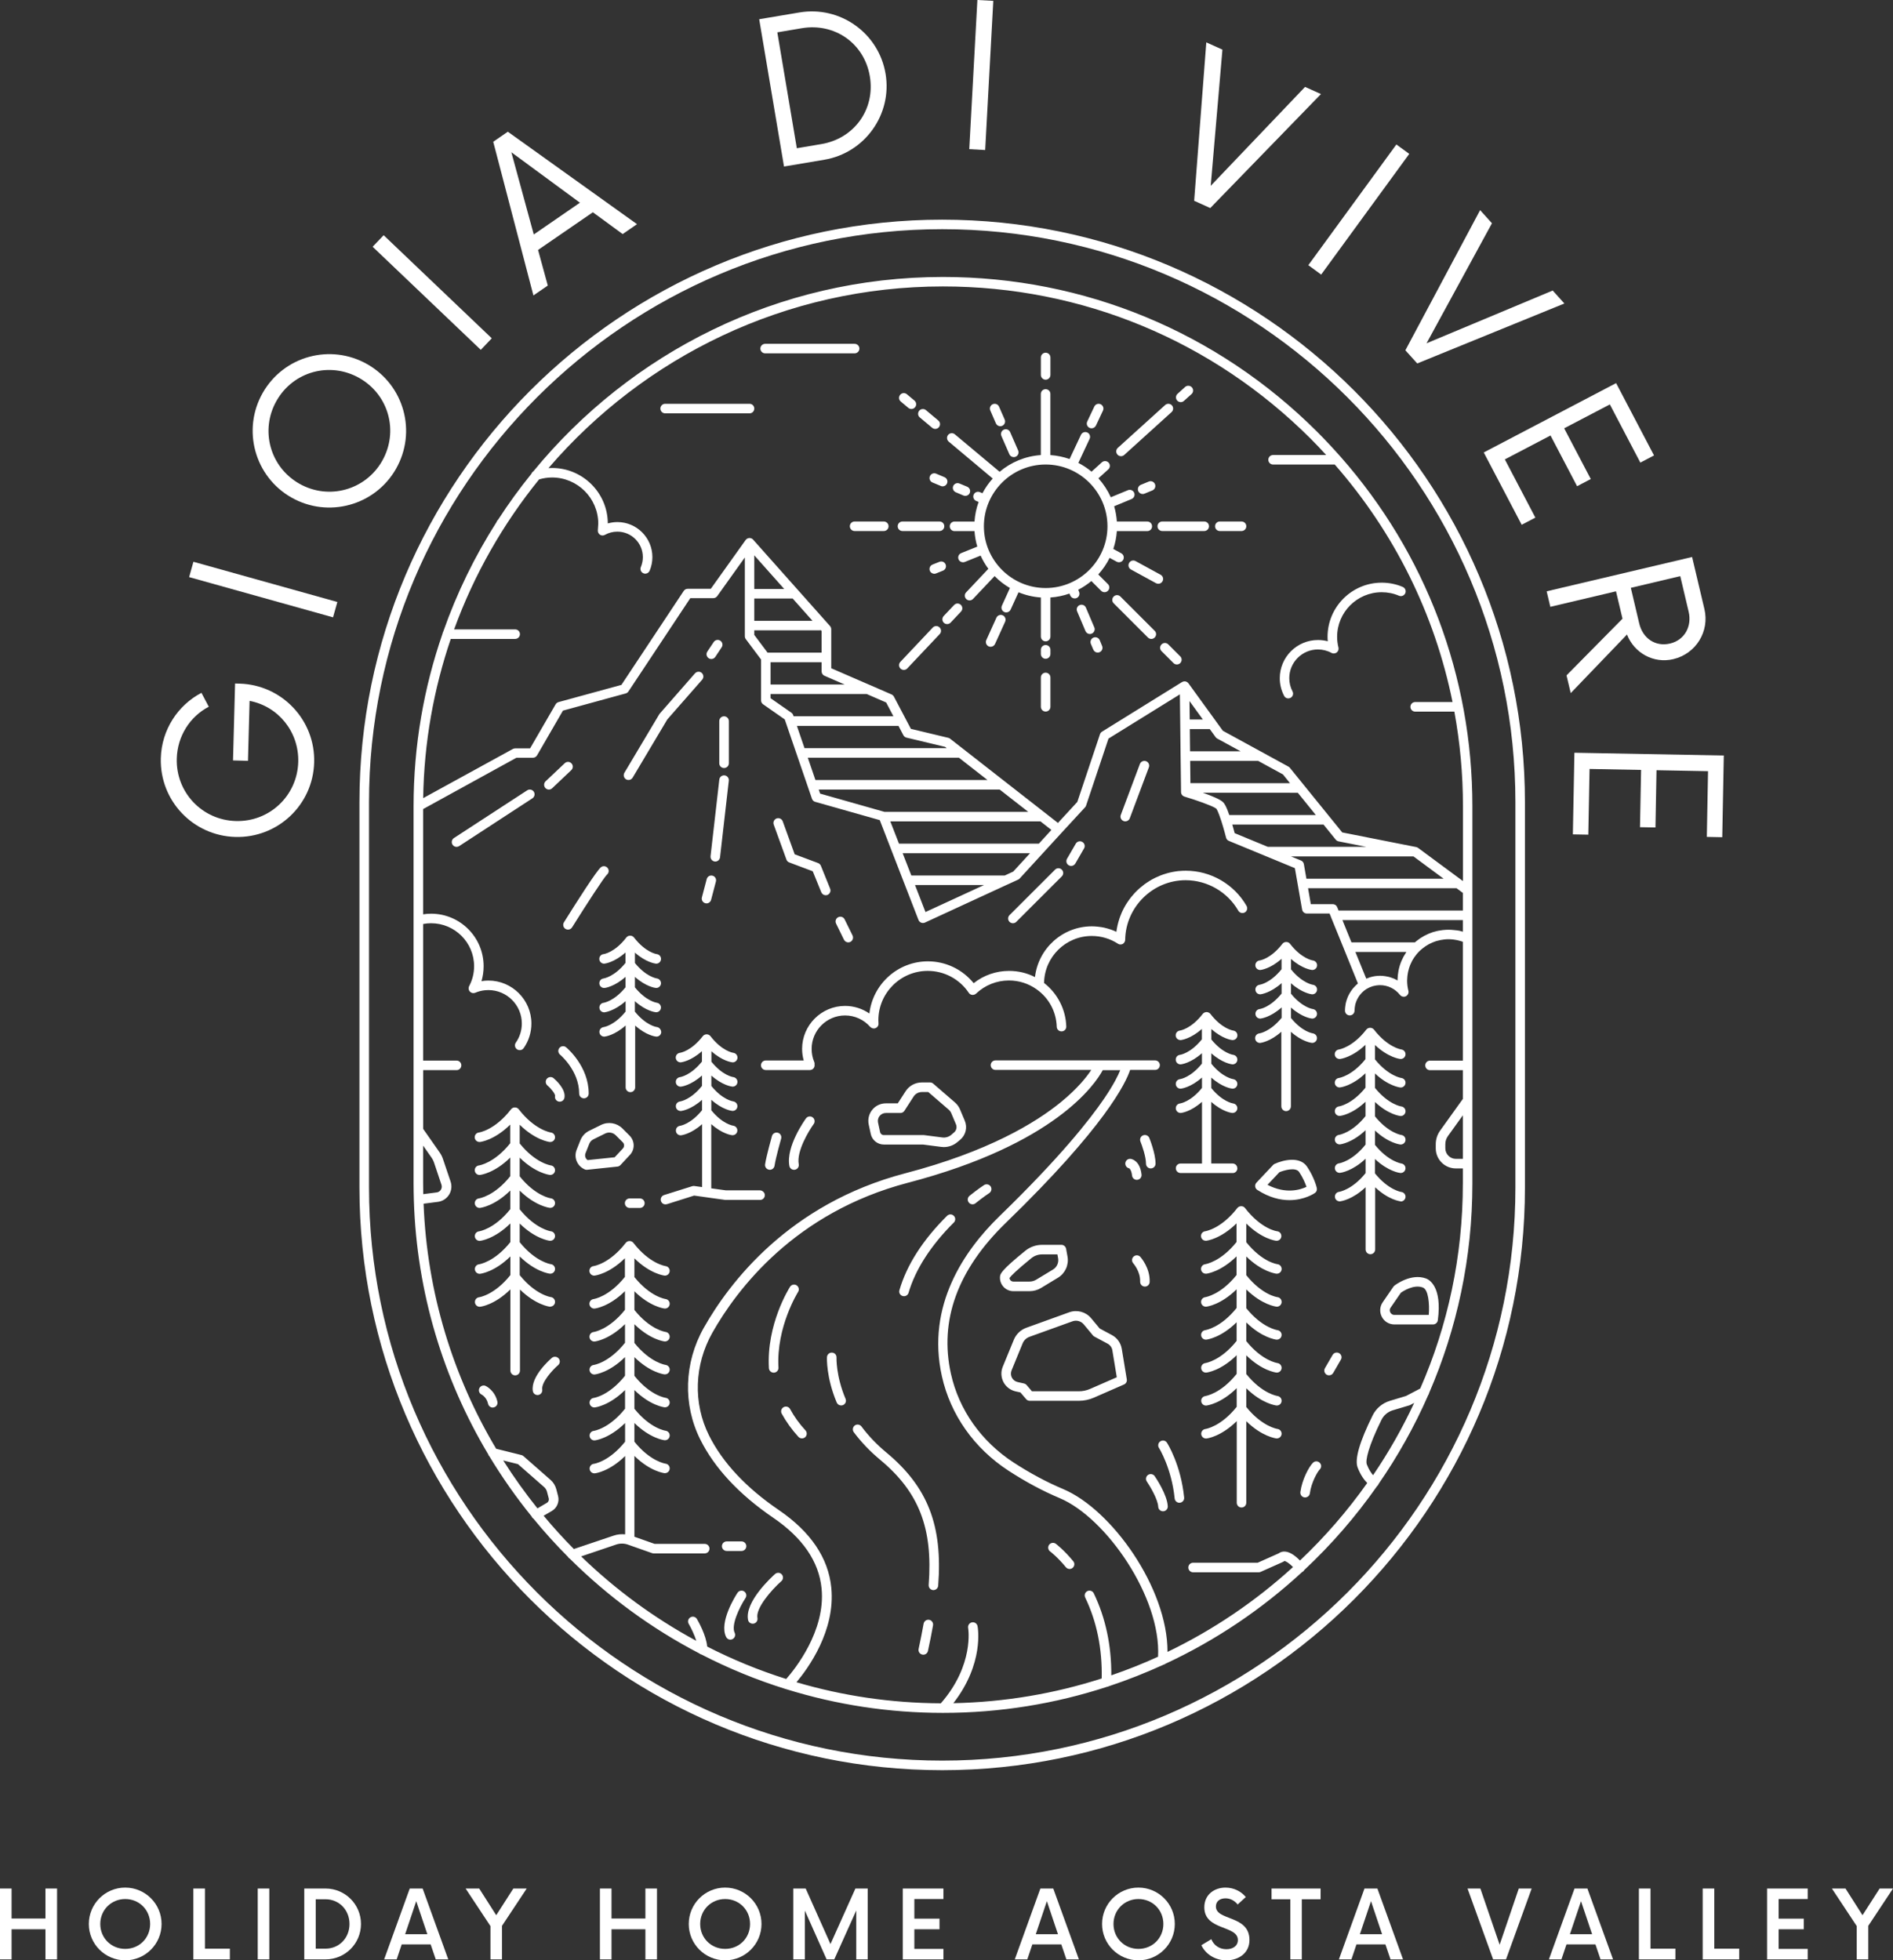 <?xml version="1.0" encoding="UTF-8" standalone="no"?>
<svg
   width="244.128"
   zoomAndPan="magnify"
   viewBox="0 0 183.096 189.645"
   height="252.86"
   preserveAspectRatio="xMidYMid meet"
   version="1.0"
   id="svg1510"
   sodipodi:docname="logo-vilagioiadivivere-white.svg"
   inkscape:version="1.1.2 (08b2f3d93c, 2022-04-05)"
   xmlns:inkscape="http://www.inkscape.org/namespaces/inkscape"
   xmlns:sodipodi="http://sodipodi.sourceforge.net/DTD/sodipodi-0.dtd"
   xmlns="http://www.w3.org/2000/svg"
   xmlns:svg="http://www.w3.org/2000/svg">
  <rect x="0" y="0" width="183.096" height="189.645" fill="#333333" stroke="none"/>
  <sodipodi:namedview
     id="namedview1512"
     pagecolor="#ffffff"
     bordercolor="#666666"
     borderopacity="1.0"
     inkscape:pageshadow="2"
     inkscape:pageopacity="0.0"
     inkscape:pagecheckerboard="0"
     showgrid="false"
     inkscape:zoom="2.438"
     inkscape:cx="53.937654"
     inkscape:cy="156.89089"
     inkscape:window-width="1279"
     inkscape:window-height="1420"
     inkscape:window-x="0"
     inkscape:window-y="20"
     inkscape:window-maximized="1"
     inkscape:current-layer="svg1510" />
  <defs
     id="defs1190">
    <g
       id="g1185" />
    <clipPath
       id="ee6b4a31b3">
      <path
         d="M 131.047,101.328 H 244 V 251.328 H 131.047 Z m 0,0"
         clip-rule="nonzero"
         id="path1187" />
    </clipPath>
  </defs>
  <g
     clip-path="url(#ee6b4a31b3)"
     id="g1198"
     transform="translate(-96.364,-80.077)"
     style="fill:#ffffff;fill-opacity:1">
    <path
       fill="#cd9341"
       d="m 149.559,206.492 c -0.062,-0.004 -1.387,-0.176 -2.902,-1.664 v 7.844 c 0,0.254 -0.207,0.461 -0.461,0.461 -0.258,0 -0.465,-0.207 -0.465,-0.461 v -7.859 c -1.52,1.504 -2.852,1.676 -2.918,1.68 -0.019,0.004 -0.035,0.004 -0.055,0.004 -0.23,0 -0.43,-0.176 -0.457,-0.414 -0.027,-0.25 0.152,-0.48 0.406,-0.508 0.035,-0.004 1.492,-0.223 3.023,-2.145 V 201.625 c -1.523,1.504 -2.855,1.672 -2.922,1.68 -0.019,0.004 -0.035,0.004 -0.051,0.004 -0.23,0 -0.434,-0.176 -0.461,-0.414 -0.027,-0.254 0.156,-0.48 0.406,-0.508 0.035,-0.004 1.496,-0.227 3.023,-2.145 v -1.805 c -1.523,1.504 -2.852,1.672 -2.922,1.68 -0.016,0.004 -0.031,0.004 -0.051,0.004 -0.23,0 -0.434,-0.176 -0.461,-0.414 -0.027,-0.254 0.156,-0.48 0.406,-0.508 0.035,-0.004 1.496,-0.227 3.023,-2.145 V 195.25 c -1.523,1.504 -2.852,1.672 -2.922,1.68 -0.016,0.004 -0.031,0.004 -0.051,0.004 -0.23,0 -0.43,-0.176 -0.457,-0.414 -0.027,-0.254 0.152,-0.48 0.406,-0.508 0.031,-0.004 1.492,-0.227 3.02,-2.145 v -1.805 c -1.52,1.504 -2.852,1.672 -2.918,1.68 -0.019,0.004 -0.035,0.004 -0.055,0.004 -0.23,0 -0.43,-0.176 -0.457,-0.414 -0.027,-0.254 0.152,-0.48 0.406,-0.508 0.035,-0.004 1.492,-0.227 3.02,-2.145 V 188.875 c -1.52,1.504 -2.852,1.672 -2.918,1.68 -0.019,0 -0.035,0 -0.051,0 -0.234,0 -0.434,-0.176 -0.461,-0.41 -0.027,-0.254 0.152,-0.48 0.406,-0.508 0.035,-0.004 1.547,-0.23 3.105,-2.246 0.086,-0.109 0.211,-0.172 0.336,-0.176 0.012,0 0.023,0 0.035,0 0.012,0 0.023,0 0.035,0 0.129,0.004 0.254,0.066 0.34,0.176 1.566,2.027 3.09,2.242 3.105,2.246 0.25,0.031 0.43,0.262 0.402,0.512 -0.027,0.234 -0.227,0.406 -0.457,0.406 -0.016,0 -0.035,0 -0.051,0 -0.066,-0.008 -1.391,-0.176 -2.906,-1.668 v 1.809 c 1.535,1.914 2.996,2.125 3.012,2.125 0.25,0.031 0.43,0.262 0.402,0.516 -0.027,0.234 -0.227,0.406 -0.457,0.406 -0.016,0 -0.035,0 -0.051,-0.004 -0.066,-0.008 -1.391,-0.176 -2.906,-1.668 v 1.809 c 1.535,1.918 2.996,2.125 3.012,2.125 0.25,0.031 0.43,0.262 0.402,0.516 -0.027,0.234 -0.227,0.406 -0.457,0.406 -0.016,0 -0.035,0 -0.051,-0.004 -0.066,-0.004 -1.391,-0.176 -2.906,-1.664 v 1.809 c 1.535,1.91 2.996,2.125 3.012,2.125 0.25,0.027 0.43,0.262 0.402,0.512 -0.027,0.234 -0.227,0.406 -0.457,0.406 -0.016,0 -0.035,0 -0.051,0 -0.066,-0.008 -1.391,-0.176 -2.906,-1.668 V 200.25 c 1.535,1.91 2.996,2.125 3.012,2.125 0.25,0.031 0.43,0.262 0.402,0.516 -0.027,0.234 -0.227,0.406 -0.457,0.406 -0.016,0 -0.035,0 -0.051,-0.004 -0.066,-0.008 -1.391,-0.176 -2.906,-1.668 v 1.809 c 1.535,1.914 2.996,2.125 3.012,2.125 0.25,0.031 0.43,0.262 0.402,0.516 -0.027,0.234 -0.227,0.406 -0.457,0.406 0,0.016 -0.016,0.016 -0.035,0.012 z m 70.227,-6.383 c 0.019,0.004 0.035,0.004 0.055,0.004 0.23,0 0.434,-0.176 0.457,-0.414 0.027,-0.25 -0.152,-0.48 -0.41,-0.508 -0.016,0 -1.512,-0.191 -3.102,-2.246 -0.086,-0.113 -0.207,-0.172 -0.336,-0.176 -0.016,0 -0.023,0 -0.035,0 -0.012,0 -0.023,0 -0.035,0 -0.129,0.008 -0.25,0.066 -0.34,0.176 -1.559,2.012 -3.07,2.238 -3.102,2.246 -0.254,0.027 -0.438,0.254 -0.406,0.508 0.023,0.234 0.223,0.41 0.457,0.41 0.016,0 0.035,0 0.051,0 0.066,-0.008 1.398,-0.176 2.922,-1.68 v 1.805 c -1.527,1.914 -2.988,2.137 -3.023,2.145 -0.25,0.031 -0.434,0.254 -0.406,0.508 0.027,0.234 0.227,0.41 0.461,0.41 0.016,0 0.035,0 0.051,0 0.066,-0.008 1.398,-0.176 2.922,-1.68 v 1.805 c -1.527,1.914 -2.988,2.137 -3.023,2.145 -0.25,0.031 -0.434,0.254 -0.406,0.508 0.023,0.238 0.227,0.414 0.461,0.414 0.016,0 0.031,0 0.051,-0.004 0.066,-0.008 1.398,-0.176 2.922,-1.68 v 1.805 c -1.531,1.918 -2.988,2.137 -3.023,2.145 -0.254,0.031 -0.434,0.254 -0.406,0.508 0.023,0.238 0.227,0.414 0.457,0.414 0.016,0 0.035,0 0.055,-0.004 0.062,-0.008 1.398,-0.176 2.918,-1.68 v 1.805 c -1.527,1.918 -2.988,2.137 -3.02,2.145 -0.254,0.031 -0.434,0.254 -0.406,0.508 0.023,0.238 0.223,0.414 0.457,0.414 0.016,0 0.035,0 0.055,-0.004 0.062,-0.008 1.398,-0.176 2.918,-1.68 v 1.805 c -1.527,1.918 -2.988,2.137 -3.02,2.145 -0.254,0.031 -0.438,0.254 -0.406,0.508 0.023,0.238 0.223,0.414 0.457,0.414 0.016,0 0.035,0 0.051,-0.004 0.066,-0.008 1.398,-0.176 2.922,-1.68 v 1.805 c -1.527,1.918 -2.988,2.141 -3.023,2.145 -0.25,0.031 -0.434,0.258 -0.406,0.508 0.027,0.238 0.227,0.414 0.461,0.414 0.016,0 0.031,0 0.051,-0.004 0.066,-0.004 1.398,-0.176 2.922,-1.68 v 7.898 c 0,0.258 0.207,0.461 0.461,0.461 0.254,0 0.461,-0.203 0.461,-0.461 v -7.891 c 1.516,1.492 2.84,1.656 2.906,1.668 0.019,0 0.031,0 0.051,0 0.23,0 0.43,-0.172 0.457,-0.406 0.031,-0.25 -0.152,-0.48 -0.402,-0.512 -0.016,-0.004 -1.477,-0.215 -3.012,-2.125 v -1.809 c 1.516,1.488 2.84,1.656 2.906,1.664 0.019,0.004 0.031,0.004 0.051,0.004 0.23,0 0.43,-0.172 0.457,-0.406 0.031,-0.254 -0.152,-0.48 -0.402,-0.516 -0.016,-0.004 -1.477,-0.211 -3.012,-2.125 v -1.809 c 1.516,1.492 2.84,1.66 2.906,1.668 0.019,0.004 0.031,0.004 0.051,0.004 0.23,0 0.43,-0.172 0.457,-0.406 0.031,-0.254 -0.152,-0.48 -0.402,-0.516 -0.016,-0.004 -1.477,-0.211 -3.012,-2.125 v -1.809 c 1.516,1.492 2.84,1.656 2.906,1.668 0.019,0 0.031,0 0.051,0 0.23,0 0.43,-0.172 0.457,-0.406 0.031,-0.25 -0.152,-0.48 -0.402,-0.512 -0.016,-0.004 -1.477,-0.215 -3.012,-2.125 v -1.816 c 1.516,1.492 2.84,1.656 2.906,1.668 0.019,0.004 0.031,0.004 0.051,0.004 0.23,0 0.434,-0.176 0.461,-0.414 0.027,-0.254 -0.156,-0.48 -0.41,-0.512 -0.016,0 -1.453,-0.184 -3.008,-2.125 v -1.809 c 1.516,1.492 2.84,1.656 2.906,1.668 0.019,0 0.031,0 0.051,0 0.23,0 0.434,-0.176 0.461,-0.41 0.027,-0.254 -0.156,-0.48 -0.41,-0.512 -0.016,0 -1.453,-0.184 -3.008,-2.125 v -1.809 c 1.496,1.492 2.82,1.664 2.883,1.668 z m 12.062,-3.797 c 0.23,0 0.43,-0.176 0.461,-0.414 0.027,-0.25 -0.156,-0.48 -0.41,-0.508 -0.012,0 -1.242,-0.184 -2.547,-1.801 v -1.391 c 1.281,1.211 2.387,1.348 2.445,1.355 0.016,0 0.031,0 0.051,0 0.23,0 0.43,-0.172 0.457,-0.406 0.031,-0.25 -0.152,-0.48 -0.402,-0.512 -0.012,-0.004 -1.242,-0.184 -2.547,-1.801 v -1.391 c 1.281,1.211 2.387,1.348 2.441,1.355 0.019,0 0.035,0 0.055,0 0.23,0 0.43,-0.172 0.457,-0.41 0.027,-0.254 -0.152,-0.48 -0.41,-0.512 -0.012,0 -1.238,-0.184 -2.543,-1.801 v -1.391 c 1.281,1.211 2.387,1.348 2.441,1.355 0.019,0.004 0.035,0.004 0.055,0.004 0.23,0 0.43,-0.176 0.457,-0.414 0.027,-0.254 -0.152,-0.48 -0.41,-0.512 -0.012,0 -1.238,-0.18 -2.543,-1.797 v -1.395 c 1.281,1.211 2.387,1.352 2.441,1.355 0.019,0.004 0.035,0.004 0.055,0.004 0.23,0 0.43,-0.176 0.457,-0.414 0.027,-0.25 -0.152,-0.48 -0.41,-0.508 -0.012,0 -1.238,-0.184 -2.543,-1.801 v -1.391 c 1.281,1.211 2.387,1.348 2.441,1.355 0.019,0 0.035,0 0.055,0 0.23,0 0.43,-0.176 0.457,-0.41 0.027,-0.254 -0.152,-0.48 -0.41,-0.512 -0.012,0 -1.301,-0.188 -2.637,-1.918 -0.086,-0.105 -0.207,-0.168 -0.336,-0.176 -0.012,0 -0.027,0 -0.039,0 -0.012,0 -0.023,0 -0.035,0 -0.125,0.012 -0.254,0.07 -0.336,0.176 -1.332,1.719 -2.617,1.914 -2.645,1.922 -0.25,0.027 -0.43,0.254 -0.402,0.508 0.023,0.234 0.227,0.41 0.461,0.41 0.012,0 0.031,0 0.051,0 0.055,-0.008 1.168,-0.148 2.453,-1.371 v 1.391 c -1.297,1.617 -2.527,1.809 -2.559,1.816 -0.254,0.027 -0.43,0.254 -0.402,0.508 0.023,0.234 0.223,0.41 0.457,0.41 0.016,0 0.035,0 0.055,-0.004 0.055,-0.004 1.168,-0.145 2.453,-1.367 v 1.391 c -1.301,1.617 -2.527,1.809 -2.559,1.812 -0.254,0.031 -0.43,0.258 -0.402,0.512 0.023,0.234 0.223,0.41 0.457,0.41 0.016,0 0.035,0 0.055,-0.004 0.055,-0.004 1.164,-0.145 2.453,-1.367 v 1.391 c -1.301,1.617 -2.527,1.809 -2.559,1.812 -0.254,0.031 -0.434,0.258 -0.406,0.508 0.027,0.238 0.227,0.414 0.461,0.414 0.016,0 0.035,0 0.051,-0.004 0.059,-0.004 1.168,-0.148 2.457,-1.367 v 1.391 c -1.297,1.617 -2.531,1.809 -2.559,1.812 -0.254,0.031 -0.434,0.258 -0.406,0.508 0.027,0.238 0.227,0.414 0.461,0.414 0.016,0 0.031,0 0.051,-0.004 0.055,-0.004 1.168,-0.148 2.457,-1.363 v 1.391 c -1.301,1.617 -2.531,1.805 -2.562,1.812 -0.25,0.031 -0.43,0.254 -0.402,0.508 0.023,0.238 0.227,0.414 0.461,0.414 0.012,0 0.031,0 0.051,-0.004 0.055,-0.008 1.168,-0.148 2.453,-1.367 v 6.02 c 0,0.258 0.207,0.465 0.465,0.465 0.254,0 0.461,-0.207 0.461,-0.465 v -6.012 c 1.281,1.211 2.387,1.352 2.441,1.355 -0.004,0.016 0.016,0.016 0.031,0.016 z m -13.68,-16.262 c -0.25,0.031 -0.43,0.254 -0.402,0.508 0.023,0.238 0.227,0.414 0.461,0.414 0.012,0 0.031,0 0.051,-0.004 0.047,-0.008 0.953,-0.121 2.02,-1.078 v 7.215 c 0,0.258 0.207,0.465 0.461,0.465 0.258,0 0.465,-0.207 0.465,-0.465 v -7.211 c 1.062,0.953 1.961,1.066 2.012,1.07 0.016,0.004 0.031,0.004 0.051,0.004 0.23,0 0.43,-0.172 0.457,-0.406 0.031,-0.254 -0.152,-0.48 -0.402,-0.516 -0.043,-0.008 -1.031,-0.152 -2.113,-1.492 v -1.008 c 1.062,0.949 1.961,1.066 2.008,1.066 0.019,0.004 0.035,0.004 0.055,0.004 0.23,0 0.426,-0.172 0.457,-0.406 0.027,-0.254 -0.152,-0.48 -0.402,-0.516 -0.043,-0.004 -1.031,-0.152 -2.117,-1.488 v -1.012 c 1.062,0.953 1.965,1.066 2.012,1.07 0.019,0.004 0.035,0.004 0.055,0.004 0.23,0 0.43,-0.176 0.457,-0.414 0.027,-0.254 -0.152,-0.48 -0.41,-0.508 -0.008,0 -1.023,-0.152 -2.109,-1.492 v -1.008 c 1.062,0.949 1.961,1.062 2.012,1.066 0.019,0.004 0.035,0.004 0.051,0.004 0.234,0 0.43,-0.172 0.457,-0.406 0.031,-0.254 -0.152,-0.48 -0.398,-0.516 -0.043,-0.004 -1.094,-0.16 -2.215,-1.609 -0.082,-0.109 -0.203,-0.168 -0.332,-0.176 -0.012,0 -0.027,0 -0.039,0 -0.012,0 -0.019,0 -0.035,0 -0.125,0.008 -0.25,0.066 -0.336,0.176 -1.113,1.445 -2.156,1.605 -2.211,1.609 -0.25,0.031 -0.43,0.258 -0.402,0.508 0.023,0.238 0.227,0.414 0.457,0.414 0.016,0 0.035,0 0.055,-0.004 0.047,-0.004 0.953,-0.121 2.02,-1.078 v 1.008 c -1.082,1.344 -2.074,1.496 -2.125,1.504 -0.254,0.031 -0.43,0.254 -0.402,0.508 0.023,0.238 0.223,0.414 0.457,0.414 0.016,0 0.035,0 0.055,-0.004 0.043,-0.008 0.949,-0.121 2.02,-1.078 v 1.008 c -1.086,1.34 -2.074,1.496 -2.125,1.5 -0.254,0.031 -0.434,0.258 -0.402,0.512 0.023,0.234 0.223,0.41 0.457,0.41 0.016,0 0.035,0 0.051,-0.004 0.047,-0.004 0.953,-0.117 2.023,-1.078 v 1.008 c -1.105,1.344 -2.098,1.496 -2.152,1.508 z m -58.281,-0.617 c -0.047,-0.004 -1.035,-0.152 -2.117,-1.492 v -1.008 c 1.062,0.953 1.961,1.066 2.012,1.066 0.016,0.004 0.031,0.004 0.051,0.004 0.23,0 0.43,-0.172 0.457,-0.406 0.031,-0.25 -0.148,-0.48 -0.402,-0.512 -0.043,-0.008 -1.031,-0.156 -2.113,-1.492 v -1.012 c 1.062,0.953 1.961,1.066 2.008,1.07 0.019,0.004 0.035,0.004 0.055,0.004 0.23,0 0.426,-0.176 0.457,-0.406 0.027,-0.254 -0.148,-0.48 -0.402,-0.516 -0.043,-0.008 -1.031,-0.156 -2.117,-1.492 v -1.008 c 1.062,0.949 1.965,1.062 2.012,1.066 0.019,0.004 0.035,0.004 0.055,0.004 0.23,0 0.426,-0.172 0.453,-0.406 0.031,-0.254 -0.145,-0.48 -0.398,-0.516 -0.043,-0.004 -1.09,-0.16 -2.211,-1.609 -0.086,-0.109 -0.207,-0.168 -0.332,-0.176 -0.016,0 -0.027,0 -0.039,0 -0.012,0 -0.023,0 -0.035,0 -0.129,0.008 -0.25,0.066 -0.336,0.176 -1.113,1.445 -2.156,1.605 -2.211,1.609 -0.25,0.031 -0.43,0.258 -0.402,0.508 0.023,0.238 0.227,0.414 0.461,0.414 0.012,0 0.031,0 0.051,-0.004 0.047,-0.004 0.953,-0.121 2.02,-1.078 v 1.008 c -1.082,1.344 -2.07,1.496 -2.125,1.508 -0.254,0.031 -0.43,0.254 -0.402,0.508 0.023,0.234 0.223,0.41 0.457,0.41 0.016,0 0.035,0 0.055,0 0.047,-0.008 0.949,-0.121 2.02,-1.078 v 1.008 c -1.086,1.34 -2.074,1.496 -2.125,1.504 -0.254,0.031 -0.43,0.258 -0.402,0.508 0.023,0.238 0.223,0.414 0.457,0.414 0.016,0 0.035,0 0.055,-0.004 0.043,-0.008 0.949,-0.121 2.02,-1.078 v 1.008 c -1.086,1.344 -2.074,1.496 -2.125,1.504 -0.254,0.031 -0.434,0.258 -0.406,0.512 0.027,0.234 0.227,0.41 0.461,0.41 0.016,0 0.035,0 0.051,-0.004 0.047,-0.004 0.953,-0.117 2.023,-1.078 v 5.988 c 0,0.258 0.203,0.465 0.461,0.465 0.254,0 0.461,-0.207 0.461,-0.465 v -5.977 c 1.062,0.953 1.961,1.066 2.012,1.066 0.019,0.004 0.035,0.004 0.051,0.004 0.234,0 0.43,-0.172 0.457,-0.406 0.004,-0.262 -0.176,-0.488 -0.426,-0.523 z M 197.5,116.809 c 0.258,0 0.465,-0.207 0.465,-0.461 v -1.688 c 0,-0.254 -0.207,-0.461 -0.465,-0.461 -0.254,0 -0.461,0.207 -0.461,0.461 v 1.688 c 0,0.254 0.207,0.461 0.461,0.461 z m 0,28.344 c -0.254,0 -0.461,0.207 -0.461,0.461 v 2.84 c 0,0.254 0.207,0.461 0.461,0.461 0.258,0 0.465,-0.207 0.465,-0.461 v -2.84 c 0,-0.254 -0.207,-0.461 -0.465,-0.461 z m 0,-2.676 c -0.254,0 -0.461,0.207 -0.461,0.461 v 0.406 c 0,0.258 0.207,0.465 0.461,0.465 0.258,0 0.465,-0.207 0.465,-0.465 v -0.406 c 0,-0.254 -0.207,-0.461 -0.465,-0.461 z m 16.848,-11.027 h 2.102 c 0.254,0 0.461,-0.207 0.461,-0.461 0,-0.258 -0.207,-0.461 -0.461,-0.461 h -2.102 c -0.258,0 -0.461,0.203 -0.461,0.461 0,0.254 0.203,0.461 0.461,0.461 z m -6.027,-0.461 c 0,0.254 0.207,0.461 0.461,0.461 h 4.055 c 0.258,0 0.465,-0.207 0.465,-0.461 0,-0.258 -0.207,-0.461 -0.465,-0.461 h -4.055 c -0.254,0 -0.461,0.203 -0.461,0.461 z m -29.758,0 c 0,0.254 0.207,0.461 0.461,0.461 h 2.824 c 0.254,0 0.461,-0.207 0.461,-0.461 0,-0.258 -0.207,-0.461 -0.461,-0.461 h -2.824 c -0.254,0 -0.461,0.203 -0.461,0.461 z m 5.09,0.461 h 3.582 c 0.258,0 0.465,-0.207 0.465,-0.461 0,-0.258 -0.207,-0.461 -0.465,-0.461 h -3.582 c -0.254,0 -0.461,0.203 -0.461,0.461 0,0.254 0.207,0.461 0.461,0.461 z m 26.914,-12.469 c 0.113,0 0.223,-0.039 0.312,-0.121 l 0.734,-0.66 c 0.188,-0.172 0.203,-0.461 0.031,-0.652 -0.172,-0.188 -0.465,-0.203 -0.652,-0.035 l -0.734,0.664 c -0.188,0.172 -0.203,0.461 -0.031,0.652 0.09,0.102 0.219,0.152 0.34,0.152 z m -5.777,5.23 c 0.109,0 0.223,-0.039 0.312,-0.121 l 4.578,-4.145 c 0.188,-0.172 0.203,-0.461 0.035,-0.652 -0.172,-0.188 -0.461,-0.203 -0.652,-0.035 l -4.582,4.148 c -0.188,0.172 -0.203,0.461 -0.031,0.652 0.086,0.102 0.215,0.152 0.34,0.152 z m 4.574,18.207 c -0.184,-0.184 -0.473,-0.184 -0.652,0 -0.184,0.18 -0.184,0.473 0,0.652 l 1.156,1.156 c 0.086,0.09 0.207,0.133 0.324,0.133 0.117,0 0.238,-0.043 0.328,-0.133 0.18,-0.184 0.18,-0.477 0,-0.652 z m -4.629,-4.629 c -0.184,-0.184 -0.477,-0.184 -0.652,0 -0.184,0.18 -0.184,0.473 0,0.652 l 3.312,3.312 c 0.09,0.09 0.211,0.137 0.328,0.137 0.117,0 0.234,-0.047 0.324,-0.137 0.184,-0.18 0.184,-0.473 0,-0.652 z m -18.152,3 -3.133,3.32 c -0.176,0.184 -0.168,0.477 0.016,0.652 0.09,0.082 0.203,0.125 0.316,0.125 0.125,0 0.25,-0.047 0.336,-0.145 l 3.137,-3.32 c 0.176,-0.184 0.168,-0.477 -0.019,-0.652 -0.184,-0.176 -0.477,-0.168 -0.652,0.019 z m 2.062,-2.18 -1.004,1.062 c -0.176,0.188 -0.168,0.48 0.016,0.656 0.09,0.082 0.203,0.125 0.32,0.125 0.121,0 0.246,-0.051 0.336,-0.145 l 1.004,-1.066 c 0.176,-0.184 0.164,-0.477 -0.019,-0.652 -0.188,-0.176 -0.48,-0.168 -0.652,0.019 z m -4.426,-19.074 c 0.09,0.07 0.191,0.109 0.297,0.109 0.133,0 0.262,-0.055 0.355,-0.168 0.164,-0.195 0.137,-0.484 -0.059,-0.648 l -0.734,-0.613 c -0.195,-0.164 -0.484,-0.141 -0.648,0.059 -0.164,0.195 -0.141,0.484 0.059,0.648 z m 2.309,1.93 c 0.086,0.07 0.191,0.105 0.297,0.105 0.133,0 0.262,-0.055 0.352,-0.164 0.164,-0.199 0.141,-0.488 -0.059,-0.652 l -1.195,-1 c -0.199,-0.164 -0.488,-0.137 -0.652,0.059 -0.16,0.199 -0.137,0.488 0.059,0.648 z m 1.598,1.336 c -0.191,-0.164 -0.219,-0.457 -0.059,-0.648 0.164,-0.199 0.457,-0.223 0.652,-0.059 l 4.332,3.625 c 1.094,-0.926 2.473,-1.512 3.984,-1.617 v -5.914 c 0,-0.258 0.207,-0.461 0.465,-0.461 0.254,0 0.461,0.203 0.461,0.461 v 5.914 c 0.648,0.047 1.266,0.176 1.855,0.383 l 1.102,-2.344 c 0.109,-0.23 0.383,-0.328 0.617,-0.223 0.23,0.109 0.328,0.387 0.219,0.617 l -1.09,2.324 c 0.457,0.234 0.887,0.52 1.277,0.848 l 1,-0.906 c 0.188,-0.168 0.48,-0.156 0.652,0.035 0.172,0.188 0.156,0.48 -0.035,0.652 l -0.953,0.863 c 0.488,0.539 0.895,1.16 1.199,1.832 l 1.656,-0.684 c 0.238,-0.098 0.504,0.016 0.605,0.25 0.098,0.238 -0.016,0.504 -0.25,0.605 l -1.688,0.699 c 0.137,0.473 0.227,0.965 0.262,1.477 h 2.945 c 0.258,0 0.461,0.207 0.461,0.461 0,0.258 -0.203,0.465 -0.461,0.465 h -2.945 c -0.043,0.598 -0.16,1.18 -0.344,1.727 l 0.773,0.422 c 0.227,0.125 0.305,0.402 0.184,0.629 -0.082,0.152 -0.242,0.238 -0.406,0.238 -0.074,0 -0.148,-0.016 -0.223,-0.055 l -0.684,-0.371 c -0.289,0.586 -0.66,1.125 -1.098,1.605 l 0.93,0.93 c 0.184,0.18 0.184,0.473 0,0.652 -0.09,0.09 -0.211,0.137 -0.328,0.137 -0.117,0 -0.234,-0.047 -0.324,-0.137 l -0.945,-0.945 c -0.391,0.324 -0.816,0.609 -1.273,0.844 l 0.082,0.195 c 0.102,0.234 -0.004,0.508 -0.242,0.609 -0.059,0.023 -0.121,0.035 -0.18,0.035 -0.18,0 -0.352,-0.105 -0.426,-0.281 L 199.801,137.5 c -0.582,0.207 -1.195,0.336 -1.836,0.379 v 3.781 c 0,0.254 -0.207,0.461 -0.465,0.461 -0.254,0 -0.461,-0.207 -0.461,-0.461 v -3.781 c -0.762,-0.051 -1.488,-0.227 -2.16,-0.504 l -0.766,1.68 c -0.078,0.168 -0.246,0.27 -0.422,0.27 -0.062,0 -0.129,-0.012 -0.191,-0.039 -0.23,-0.105 -0.336,-0.379 -0.23,-0.613 l 0.777,-1.711 C 193.5,136.645 193,136.258 192.566,135.809 l -2.086,2.207 c -0.094,0.098 -0.215,0.145 -0.336,0.145 -0.113,0 -0.23,-0.043 -0.316,-0.125 -0.188,-0.176 -0.195,-0.469 -0.019,-0.652 l 2.152,-2.281 c -0.293,-0.395 -0.547,-0.824 -0.75,-1.277 l -1.531,0.617 c -0.059,0.019 -0.113,0.031 -0.172,0.031 -0.184,0 -0.359,-0.105 -0.43,-0.289 -0.098,-0.234 0.019,-0.504 0.254,-0.598 l 1.559,-0.629 c -0.145,-0.48 -0.234,-0.98 -0.27,-1.5 h -1.934 c -0.258,0 -0.461,-0.207 -0.461,-0.465 0,-0.254 0.203,-0.461 0.461,-0.461 h 1.934 c 0.043,-0.66 0.18,-1.297 0.398,-1.895 l -0.234,-0.098 c -0.234,-0.098 -0.348,-0.371 -0.246,-0.605 0.098,-0.234 0.367,-0.344 0.602,-0.246 l 0.25,0.105 c 0.27,-0.516 0.605,-0.996 0.992,-1.422 z m 9.375,14.164 c 3.297,0 5.98,-2.684 5.98,-5.973 0,-3.293 -2.684,-5.977 -5.98,-5.977 -3.293,0 -5.973,2.684 -5.973,5.977 0,3.289 2.68,5.973 5.973,5.973 z m -4.281,-14.715 0.773,1.773 c 0.074,0.172 0.246,0.277 0.422,0.277 0.062,0 0.125,-0.012 0.188,-0.039 0.234,-0.102 0.34,-0.375 0.238,-0.609 l -0.773,-1.773 c -0.102,-0.234 -0.375,-0.34 -0.605,-0.238 -0.238,0.105 -0.344,0.375 -0.242,0.609 z m -0.531,-1.215 c 0.078,0.172 0.246,0.277 0.426,0.277 0.062,0 0.121,-0.012 0.184,-0.039 0.234,-0.102 0.344,-0.375 0.242,-0.605 l -0.547,-1.25 c -0.102,-0.234 -0.371,-0.34 -0.605,-0.238 -0.234,0.102 -0.344,0.371 -0.242,0.605 z m 9.059,0.434 c 0.066,0.031 0.129,0.043 0.195,0.043 0.176,0 0.34,-0.098 0.422,-0.262 l 0.68,-1.449 c 0.109,-0.23 0.008,-0.504 -0.223,-0.617 -0.23,-0.105 -0.504,-0.008 -0.613,0.223 l -0.684,1.449 c -0.109,0.234 -0.008,0.508 0.223,0.613 z m 6.328,5.445 c -0.098,-0.234 -0.363,-0.348 -0.602,-0.25 l -0.766,0.316 c -0.234,0.098 -0.348,0.367 -0.25,0.605 0.074,0.176 0.25,0.285 0.43,0.285 0.059,0 0.117,-0.012 0.176,-0.035 l 0.766,-0.316 c 0.23,-0.098 0.344,-0.371 0.246,-0.605 z m 0.73,9.395 c 0.125,-0.223 0.043,-0.504 -0.184,-0.629 l -2.426,-1.324 c -0.223,-0.121 -0.504,-0.039 -0.625,0.188 -0.125,0.223 -0.043,0.504 0.184,0.629 l 2.422,1.324 c 0.074,0.035 0.145,0.055 0.223,0.055 0.164,0 0.32,-0.086 0.406,-0.242 z m -6.598,4.461 -0.812,-1.91 c -0.098,-0.234 -0.371,-0.344 -0.605,-0.246 -0.234,0.098 -0.348,0.371 -0.246,0.605 l 0.809,1.91 c 0.074,0.176 0.246,0.285 0.426,0.285 0.059,0 0.121,-0.012 0.18,-0.039 0.238,-0.102 0.348,-0.371 0.25,-0.605 z m 0.523,1.238 c -0.102,-0.234 -0.371,-0.344 -0.609,-0.246 -0.234,0.098 -0.344,0.371 -0.246,0.605 l 0.238,0.559 c 0.074,0.176 0.246,0.285 0.426,0.285 0.059,0 0.117,-0.016 0.176,-0.039 0.234,-0.098 0.348,-0.371 0.246,-0.605 z m -9.379,-2.402 c -0.23,-0.105 -0.504,-0.004 -0.613,0.23 l -0.977,2.16 c -0.105,0.23 -0.004,0.504 0.23,0.613 0.062,0.027 0.125,0.039 0.191,0.039 0.176,0 0.344,-0.102 0.422,-0.27 l 0.98,-2.16 c 0.102,-0.234 0,-0.508 -0.234,-0.613 z m -6.621,-4.02 c 0.059,0 0.117,-0.012 0.172,-0.035 l 0.668,-0.266 c 0.238,-0.098 0.352,-0.363 0.258,-0.602 -0.098,-0.238 -0.363,-0.352 -0.602,-0.254 l -0.668,0.266 c -0.238,0.098 -0.352,0.363 -0.258,0.602 0.074,0.18 0.25,0.289 0.43,0.289 z m -0.426,-9.438 c -0.098,0.234 0.012,0.504 0.246,0.605 l 0.809,0.336 c 0.059,0.027 0.121,0.039 0.18,0.039 0.18,0 0.352,-0.109 0.422,-0.285 0.102,-0.234 -0.012,-0.504 -0.246,-0.602 l -0.805,-0.34 c -0.234,-0.102 -0.504,0.008 -0.605,0.246 z m 3.25,1.867 c 0.059,0.023 0.121,0.035 0.18,0.035 0.18,0 0.352,-0.105 0.426,-0.281 0.098,-0.234 -0.012,-0.504 -0.246,-0.605 l -0.75,-0.312 c -0.238,-0.098 -0.504,0.012 -0.605,0.246 -0.098,0.234 0.016,0.504 0.25,0.602 z m 26.578,40.16 c 0.125,0.223 0.41,0.297 0.633,0.172 0.223,-0.129 0.293,-0.41 0.168,-0.633 -1.207,-2.098 -3.457,-3.402 -5.875,-3.402 -0.203,0 -0.406,0.008 -0.602,0.027 -0.016,0 -0.035,0 -0.051,0 -0.188,0.019 -0.371,0.047 -0.555,0.082 -0.027,0.004 -0.051,0.008 -0.074,0.012 -0.18,0.035 -0.355,0.078 -0.527,0.125 -0.027,0.012 -0.055,0.016 -0.082,0.027 -0.172,0.047 -0.34,0.105 -0.508,0.168 -0.027,0.008 -0.051,0.023 -0.078,0.031 -0.168,0.066 -0.328,0.137 -0.488,0.215 -0.023,0.012 -0.047,0.027 -0.066,0.035 -0.16,0.078 -0.32,0.168 -0.473,0.262 -0.016,0.008 -0.031,0.019 -0.047,0.031 -0.16,0.098 -0.312,0.203 -0.465,0.312 -0.004,0.004 -0.004,0.008 -0.008,0.008 -0.152,0.113 -0.301,0.234 -0.441,0.355 -0.008,0.012 -0.019,0.016 -0.027,0.027 -0.137,0.121 -0.27,0.246 -0.395,0.379 -0.016,0.016 -0.031,0.031 -0.047,0.047 -0.117,0.129 -0.234,0.266 -0.348,0.402 -0.016,0.023 -0.031,0.043 -0.047,0.062 -0.109,0.141 -0.215,0.281 -0.309,0.43 -0.016,0.019 -0.031,0.047 -0.047,0.066 -0.098,0.148 -0.188,0.301 -0.273,0.457 -0.012,0.019 -0.023,0.047 -0.035,0.066 -0.082,0.16 -0.164,0.32 -0.234,0.488 -0.008,0.019 -0.016,0.035 -0.019,0.055 -0.074,0.172 -0.141,0.352 -0.199,0.531 -0.004,0.004 -0.004,0.016 -0.004,0.019 -0.059,0.184 -0.113,0.371 -0.156,0.562 -0.004,0.008 -0.004,0.016 -0.004,0.023 -0.043,0.184 -0.074,0.375 -0.102,0.566 0,0.012 -0.004,0.027 -0.004,0.039 -0.008,0 -0.012,0 -0.016,-0.004 -0.16,-0.078 -0.328,-0.145 -0.496,-0.203 -0.039,-0.012 -0.082,-0.027 -0.121,-0.039 -0.16,-0.051 -0.324,-0.102 -0.488,-0.137 -0.012,-0.004 -0.027,-0.008 -0.039,-0.012 -0.176,-0.039 -0.352,-0.066 -0.531,-0.086 -0.043,-0.008 -0.086,-0.012 -0.129,-0.016 -0.184,-0.019 -0.363,-0.031 -0.551,-0.031 -2.84,0 -5.188,2.148 -5.504,4.91 -0.773,-0.395 -1.621,-0.598 -2.504,-0.598 -1.254,0 -2.453,0.418 -3.426,1.188 -1.082,-1.332 -2.699,-2.113 -4.426,-2.113 -2.922,0 -5.332,2.211 -5.66,5.047 -0.688,-0.473 -1.504,-0.734 -2.352,-0.734 -2.289,0 -4.156,1.867 -4.156,4.156 0,0.383 0.055,0.758 0.156,1.121 h -3.672 c -0.254,0 -0.461,0.207 -0.461,0.465 0,0.254 0.207,0.461 0.461,0.461 h 4.266 c 0.254,0 0.461,-0.207 0.461,-0.461 0,-0.027 -0.004,-0.047 -0.008,-0.07 0.012,-0.086 0.008,-0.172 -0.031,-0.254 -0.168,-0.398 -0.25,-0.824 -0.25,-1.262 0,-1.781 1.449,-3.234 3.234,-3.234 0.934,0 1.82,0.406 2.434,1.109 0.012,0.008 0.019,0.012 0.031,0.023 0.004,0.004 0.012,0.012 0.016,0.016 0.039,0.031 0.082,0.059 0.125,0.078 0.004,0 0.012,0.004 0.019,0.004 0.047,0.019 0.098,0.027 0.145,0.027 0.004,0 0.008,0.004 0.012,0.004 0.012,0 0.023,0 0.035,0 0.004,0 0.008,0 0.012,-0.004 0.012,-0.004 0.027,-0.004 0.043,-0.008 0.016,-0.004 0.027,-0.008 0.043,-0.012 0.016,0 0.027,-0.008 0.039,-0.012 0.016,-0.008 0.031,-0.016 0.047,-0.023 0.008,-0.008 0.019,-0.012 0.031,-0.023 0.016,-0.008 0.027,-0.016 0.043,-0.027 0,-0.004 0.004,-0.004 0.008,-0.008 0.008,-0.008 0.012,-0.016 0.023,-0.023 0.012,-0.012 0.023,-0.023 0.031,-0.035 0.012,-0.012 0.019,-0.023 0.023,-0.035 0.012,-0.016 0.016,-0.027 0.027,-0.039 0.004,-0.012 0.012,-0.027 0.019,-0.039 0.004,-0.012 0.012,-0.027 0.012,-0.043 0.004,-0.016 0.008,-0.027 0.012,-0.043 0.004,-0.016 0.004,-0.027 0.004,-0.043 0,-0.016 0,-0.035 0,-0.051 0,-0.008 0,-0.019 0,-0.031 -0.008,-0.102 -0.012,-0.199 -0.012,-0.301 0,-2.633 2.141,-4.773 4.773,-4.773 1.594,0 3.078,0.789 3.969,2.117 0.012,0.019 0.027,0.039 0.043,0.055 0.004,0 0.004,0.004 0.008,0.008 0,0 0,0.004 0,0.004 0.043,0.043 0.09,0.074 0.141,0.098 0.004,0.004 0.004,0.004 0.008,0.008 0.055,0.019 0.109,0.031 0.164,0.035 0.004,0 0.008,0 0.008,0 0.059,0 0.113,-0.008 0.164,-0.027 0.004,0 0.012,-0.004 0.012,-0.004 0.031,-0.012 0.062,-0.027 0.094,-0.047 0.019,-0.012 0.035,-0.027 0.051,-0.043 0.004,0 0.008,0 0.012,-0.004 0.863,-0.82 1.992,-1.273 3.184,-1.273 0.957,0 1.879,0.293 2.664,0.848 1.199,0.844 1.91,2.168 1.957,3.629 0.004,0.25 0.211,0.449 0.461,0.449 0.008,0 0.012,0 0.016,0 0.258,-0.008 0.457,-0.223 0.445,-0.473 -0.047,-1.648 -0.848,-3.203 -2.148,-4.211 0.039,-2.516 2.09,-4.547 4.617,-4.547 0.902,0 1.773,0.258 2.523,0.746 0.008,0.008 0.019,0.012 0.027,0.016 0.016,0.008 0.031,0.016 0.051,0.023 0.008,0.004 0.016,0.004 0.023,0.008 0.008,0.004 0.019,0.008 0.023,0.012 0.012,0 0.023,0.004 0.035,0.008 0.019,0.004 0.031,0.004 0.051,0.008 0.012,0 0.016,0 0.027,0 0,0 0.004,0 0.008,0 0.004,0 0.004,0 0.004,0 0,0 0.004,0 0.004,0 0.019,0 0.039,0 0.059,-0.004 0.012,0 0.023,0 0.031,-0.004 0,0 0.004,0 0.004,0 0.004,0 0.008,-0.004 0.016,-0.004 0.031,-0.008 0.062,-0.019 0.09,-0.031 0.004,-0.004 0.012,-0.004 0.016,-0.008 0,-0.004 0.008,-0.008 0.012,-0.008 0.008,-0.008 0.019,-0.012 0.027,-0.016 0.008,-0.008 0.016,-0.016 0.023,-0.023 0.012,-0.004 0.019,-0.012 0.027,-0.019 0,-0.004 0.008,-0.008 0.012,-0.012 0,-0.004 0,-0.004 0.004,-0.004 0.008,-0.008 0.012,-0.016 0.019,-0.027 0.012,-0.016 0.027,-0.031 0.035,-0.043 0,0 0.004,-0.004 0.004,-0.004 0.004,-0.004 0.004,-0.008 0.004,-0.012 0.004,-0.004 0.008,-0.012 0.008,-0.019 0.012,-0.016 0.019,-0.031 0.027,-0.051 0,-0.012 0.004,-0.019 0.012,-0.031 0.004,-0.012 0.004,-0.016 0.008,-0.027 0.004,-0.008 0.008,-0.016 0.008,-0.027 0.004,-0.019 0.004,-0.035 0.004,-0.051 0,-0.012 0.004,-0.023 0.004,-0.031 0.051,-3.176 2.676,-5.762 5.852,-5.762 2.098,0.008 4.047,1.137 5.086,2.945 z m -11.09,-8.668 c 0.051,0.023 0.105,0.031 0.164,0.031 0.188,0 0.363,-0.113 0.43,-0.297 l 1.848,-4.93 c 0.09,-0.238 -0.031,-0.504 -0.27,-0.594 -0.238,-0.09 -0.508,0.031 -0.598,0.27 l -1.848,4.93 c -0.09,0.238 0.035,0.5 0.273,0.59 z m -5.305,4.281 c 0.074,0.043 0.152,0.062 0.23,0.062 0.16,0 0.312,-0.082 0.402,-0.23 l 0.844,-1.461 c 0.133,-0.223 0.055,-0.5 -0.164,-0.629 -0.219,-0.133 -0.504,-0.055 -0.633,0.164 l -0.848,1.461 c -0.129,0.223 -0.055,0.504 0.168,0.633 z m -5.402,5.605 c 0.117,0 0.238,-0.043 0.324,-0.133 l 4.402,-4.398 c 0.184,-0.184 0.184,-0.477 0,-0.652 -0.18,-0.184 -0.473,-0.184 -0.652,0 l -4.402,4.398 c -0.18,0.18 -0.18,0.473 0,0.652 0.09,0.09 0.207,0.133 0.328,0.133 z m -21.906,-6.156 c 0.047,0.129 0.145,0.23 0.27,0.273 l 2.273,0.855 0.828,2.031 c 0.074,0.18 0.246,0.289 0.426,0.289 0.059,0 0.117,-0.012 0.172,-0.031 0.238,-0.098 0.352,-0.367 0.258,-0.602 l -0.898,-2.223 c -0.051,-0.117 -0.145,-0.211 -0.266,-0.258 l -2.266,-0.848 -1.156,-3.191 c -0.086,-0.238 -0.355,-0.363 -0.594,-0.277 -0.238,0.09 -0.363,0.352 -0.277,0.594 z m 5.562,7.746 c 0.082,0.164 0.242,0.262 0.418,0.262 0.066,0 0.137,-0.016 0.203,-0.047 0.227,-0.113 0.32,-0.391 0.211,-0.621 l -0.766,-1.559 c -0.109,-0.227 -0.387,-0.324 -0.617,-0.211 -0.227,0.109 -0.324,0.387 -0.211,0.617 z m -12.059,-21.148 v 4.082 c 0,0.258 0.207,0.461 0.461,0.461 0.258,0 0.465,-0.203 0.465,-0.461 v -4.082 c 0,-0.254 -0.207,-0.461 -0.465,-0.461 -0.254,0 -0.461,0.207 -0.461,0.461 z m 0.074,13.18 0.848,-7.414 c 0.027,-0.254 -0.156,-0.484 -0.406,-0.512 -0.254,-0.031 -0.484,0.152 -0.512,0.406 l -0.848,7.414 c -0.027,0.25 0.156,0.484 0.406,0.512 0.019,0.004 0.039,0.004 0.055,0.004 0.23,0 0.43,-0.176 0.457,-0.41 z m -0.727,1.777 c -0.246,-0.066 -0.5,0.082 -0.562,0.328 l -0.465,1.77 c -0.066,0.246 0.082,0.5 0.328,0.566 0.039,0.008 0.078,0.016 0.117,0.016 0.207,0 0.391,-0.141 0.445,-0.348 l 0.465,-1.77 c 0.066,-0.246 -0.082,-0.5 -0.328,-0.562 z m -8.363,-9.32 c 0.074,0.043 0.156,0.062 0.238,0.062 0.156,0 0.312,-0.078 0.398,-0.223 l 3.352,-5.633 3.375,-3.848 c 0.168,-0.191 0.148,-0.484 -0.043,-0.656 -0.191,-0.168 -0.484,-0.145 -0.652,0.043 l -3.402,3.887 c -0.019,0.019 -0.035,0.043 -0.051,0.066 l -3.375,5.664 c -0.129,0.219 -0.059,0.504 0.16,0.637 z m -5.859,14.469 c 0.078,0.047 0.16,0.07 0.246,0.07 0.152,0 0.305,-0.078 0.391,-0.219 1.434,-2.293 3.078,-4.812 3.363,-5.09 0.195,-0.152 0.238,-0.434 0.09,-0.637 -0.148,-0.207 -0.438,-0.25 -0.645,-0.105 -0.406,0.293 -2.426,3.473 -3.594,5.344 -0.133,0.219 -0.07,0.5 0.148,0.637 z m -1.602,-13.48 c 0.113,0 0.227,-0.043 0.316,-0.129 l 1.848,-1.75 c 0.184,-0.176 0.195,-0.469 0.019,-0.652 -0.176,-0.188 -0.469,-0.195 -0.652,-0.019 l -1.852,1.75 c -0.184,0.176 -0.191,0.469 -0.016,0.656 0.09,0.094 0.211,0.145 0.336,0.145 z m -1.461,0.207 c -0.141,-0.211 -0.426,-0.273 -0.641,-0.133 l -7.086,4.617 c -0.211,0.141 -0.273,0.426 -0.133,0.641 0.09,0.137 0.234,0.211 0.387,0.211 0.086,0 0.172,-0.023 0.254,-0.074 l 7.082,-4.621 c 0.215,-0.141 0.273,-0.426 0.137,-0.641 z m 16.914,-12.914 c 0.078,0.055 0.164,0.078 0.254,0.078 0.148,0 0.297,-0.07 0.387,-0.207 l 0.613,-0.926 c 0.145,-0.211 0.086,-0.496 -0.129,-0.641 -0.211,-0.141 -0.5,-0.082 -0.641,0.133 l -0.617,0.922 c -0.141,0.215 -0.082,0.5 0.133,0.641 z m 56.062,3.887 c 0.07,0 0.145,-0.016 0.211,-0.051 0.227,-0.117 0.316,-0.398 0.199,-0.621 -0.211,-0.402 -0.316,-0.836 -0.316,-1.289 0,-1.527 1.246,-2.773 2.773,-2.773 0.457,0 0.91,0.113 1.305,0.332 0.019,0.008 0.039,0.016 0.059,0.023 0.008,0.004 0.012,0.008 0.019,0.008 0.043,0.016 0.086,0.023 0.133,0.023 0.004,0 0.008,0.004 0.012,0.004 0.008,0 0.012,-0.004 0.016,-0.004 0.023,0 0.051,-0.004 0.078,-0.012 0.004,0 0.012,0 0.016,0 0.004,0 0.008,-0.004 0.012,-0.004 0.019,-0.008 0.031,-0.012 0.051,-0.019 0.012,-0.004 0.023,-0.008 0.035,-0.012 0.016,-0.008 0.027,-0.016 0.043,-0.023 0.012,-0.008 0.019,-0.012 0.035,-0.023 0.012,-0.008 0.019,-0.019 0.031,-0.031 0.012,-0.008 0.023,-0.019 0.031,-0.031 0.012,-0.008 0.016,-0.019 0.023,-0.027 0.012,-0.016 0.023,-0.031 0.031,-0.043 0.004,-0.004 0.004,-0.008 0.008,-0.008 0.004,-0.008 0.004,-0.019 0.012,-0.027 0.008,-0.016 0.016,-0.031 0.023,-0.051 0.004,-0.012 0.004,-0.027 0.008,-0.043 0.004,-0.016 0.008,-0.031 0.008,-0.047 0.004,-0.016 0.004,-0.031 0.004,-0.043 0,-0.016 0,-0.031 0,-0.047 0,-0.016 -0.004,-0.031 -0.004,-0.051 -0.004,-0.008 -0.004,-0.019 -0.004,-0.027 -0.086,-0.34 -0.129,-0.691 -0.129,-1.043 0,-2.379 1.934,-4.312 4.312,-4.312 0.582,0 1.148,0.113 1.672,0.34 0.234,0.102 0.508,-0.012 0.609,-0.246 0.102,-0.234 -0.012,-0.504 -0.242,-0.605 -0.641,-0.273 -1.328,-0.414 -2.039,-0.414 -2.887,0 -5.238,2.352 -5.238,5.238 0,0.145 0.008,0.289 0.023,0.43 -0.305,-0.078 -0.625,-0.121 -0.945,-0.121 -2.039,0 -3.699,1.656 -3.699,3.695 0,0.602 0.145,1.18 0.422,1.711 0.074,0.156 0.234,0.246 0.402,0.246 z M 160.699,120.066 h 8.16 c 0.258,0 0.461,-0.207 0.461,-0.465 0,-0.254 -0.203,-0.461 -0.461,-0.461 h -8.16 c -0.254,0 -0.461,0.207 -0.461,0.461 0,0.258 0.207,0.465 0.461,0.465 z m 9.672,-5.805 h 8.652 c 0.258,0 0.465,-0.207 0.465,-0.461 0,-0.254 -0.207,-0.461 -0.465,-0.461 h -8.652 c -0.254,0 -0.461,0.207 -0.461,0.461 0,0.254 0.207,0.461 0.461,0.461 z m 55.648,9.992 c 8.25,9.355 12.758,21.242 12.758,33.824 v 36.496 c 0,7.191 -1.492,14.039 -4.18,20.254 -0.012,0.078 -0.043,0.152 -0.094,0.219 -1.324,3.027 -2.938,5.902 -4.797,8.59 -0.008,0.027 -0.019,0.055 -0.035,0.082 -0.031,0.055 -0.07,0.094 -0.113,0.129 -2.059,2.945 -4.422,5.664 -7.039,8.113 -0.027,0.055 -0.07,0.105 -0.121,0.148 -0.031,0.023 -0.066,0.043 -0.098,0.059 -3.895,3.598 -8.344,6.602 -13.207,8.863 -0.047,0.043 -0.105,0.066 -0.168,0.082 -1.727,0.793 -3.5,1.492 -5.32,2.098 -0.051,0.031 -0.109,0.047 -0.172,0.055 -4.996,1.633 -10.328,2.52 -15.863,2.52 -5.258,0 -10.328,-0.797 -15.105,-2.277 -0.031,-0.004 -0.062,-0.012 -0.094,-0.027 -2.828,-0.879 -5.551,-2 -8.145,-3.336 -0.086,-0.016 -0.156,-0.059 -0.215,-0.109 -4.629,-2.41 -8.844,-5.504 -12.516,-9.152 -0.078,-0.043 -0.145,-0.105 -0.188,-0.188 -1.172,-1.176 -2.289,-2.41 -3.344,-3.699 -0.059,-0.035 -0.109,-0.086 -0.148,-0.148 -0.012,-0.027 -0.023,-0.051 -0.035,-0.074 -1.484,-1.836 -2.848,-3.773 -4.074,-5.801 -0.062,-0.062 -0.109,-0.141 -0.133,-0.227 -4.316,-7.23 -6.902,-15.609 -7.18,-24.555 0,-0.004 0,-0.008 0,-0.016 -0.016,-0.527 -0.027,-1.062 -0.027,-1.598 v -36.5 c 0,-5.848 0.988,-11.473 2.805,-16.711 0.008,-0.062 0.027,-0.117 0.059,-0.168 1.316,-3.754 3.055,-7.312 5.16,-10.613 0.027,-0.094 0.082,-0.176 0.152,-0.234 0.996,-1.539 2.07,-3.016 3.219,-4.438 0.035,-0.094 0.098,-0.18 0.188,-0.234 9.398,-11.477 23.672,-18.809 39.621,-18.809 13.676,0 26.535,5.324 36.211,14.996 0.766,0.766 1.496,1.551 2.207,2.352 0.012,0.012 0.019,0.023 0.031,0.035 z m -76.602,1.109 c 0.113,-0.008 0.23,-0.012 0.344,-0.012 2.965,0 5.379,2.406 5.391,5.363 0.301,-0.082 0.609,-0.129 0.926,-0.129 1.871,0 3.387,1.52 3.387,3.391 0,0.453 -0.09,0.898 -0.266,1.316 -0.074,0.176 -0.246,0.285 -0.426,0.285 -0.059,0 -0.121,-0.012 -0.18,-0.039 -0.234,-0.098 -0.344,-0.367 -0.246,-0.602 0.129,-0.309 0.195,-0.633 0.195,-0.961 0,-1.359 -1.105,-2.465 -2.465,-2.465 -0.43,0 -0.836,0.105 -1.207,0.312 -0.148,0.086 -0.332,0.078 -0.473,-0.012 -0.141,-0.09 -0.223,-0.254 -0.211,-0.422 l 0.043,-0.664 c -0.012,-2.457 -2.008,-4.453 -4.469,-4.453 -0.43,0 -0.852,0.066 -1.254,0.184 -3.492,4.309 -6.289,9.203 -8.219,14.512 h 5.906 c 0.254,0 0.461,0.203 0.461,0.461 0,0.254 -0.207,0.461 -0.461,0.461 h -6.23 c -1.648,4.844 -2.586,10.023 -2.668,15.402 l 8.676,-4.758 c 0.066,-0.035 0.145,-0.055 0.223,-0.055 h 1.441 l 2.469,-4.262 c 0.062,-0.102 0.16,-0.18 0.277,-0.215 l 6.086,-1.664 6.027,-9.09 c 0.086,-0.129 0.23,-0.207 0.387,-0.207 h 2.234 l 3.371,-4.723 c 0.004,-0.004 0.008,-0.008 0.016,-0.016 0.016,-0.016 0.031,-0.035 0.047,-0.051 0,-0.004 0.004,-0.008 0.008,-0.008 0.008,-0.008 0.012,-0.012 0.019,-0.016 0.016,-0.012 0.031,-0.023 0.047,-0.031 0.012,-0.008 0.023,-0.012 0.035,-0.019 0.019,-0.008 0.035,-0.016 0.055,-0.023 0.012,0 0.023,-0.008 0.039,-0.012 0.016,-0.004 0.039,-0.004 0.059,-0.008 0.008,0 0.016,-0.004 0.027,-0.008 0,0 0.004,0 0.012,0 0.004,0 0.008,0 0.012,0 0.023,0 0.039,0.004 0.059,0.008 0.008,0 0.019,0 0.027,0.004 0.031,0.004 0.062,0.016 0.09,0.023 0.004,0 0.004,0 0.008,0.004 0.027,0.012 0.055,0.027 0.082,0.047 0.008,0.004 0.016,0.012 0.023,0.019 0.019,0.012 0.035,0.027 0.051,0.043 0.004,0.004 0.004,0.008 0.008,0.012 l 7.438,8.359 c 0.07,0.082 0.117,0.191 0.117,0.305 v 3.777 l 3.703,1.609 c 0.004,0 0.004,0 0.008,0 l 2.125,0.926 c 0.098,0.043 0.176,0.117 0.227,0.211 l 1.641,3.117 3.617,0.867 c 0.066,0.016 0.125,0.043 0.176,0.086 l 10.43,8.148 1.875,-2.035 2.191,-6.547 c 0.035,-0.102 0.102,-0.188 0.195,-0.246 l 6.746,-4.184 c 0,0 0.004,0 0.004,-0.004 l 0.992,-0.613 c 0,0 0.004,0 0.012,0 0.047,-0.031 0.09,-0.047 0.148,-0.059 0.004,0 0.012,0 0.016,0 0.023,-0.004 0.043,-0.008 0.062,-0.008 0.004,0 0.004,0 0.008,0 0.031,0 0.059,0.004 0.086,0.008 0,0 0.004,0 0.004,0 0.051,0.012 0.102,0.031 0.145,0.059 0.004,0.004 0.008,0.004 0.016,0.008 0.043,0.031 0.086,0.066 0.117,0.109 0,0.004 0.004,0.004 0.008,0.008 l 2.688,3.707 c 0,0 0,0 0,0.004 l 0.637,0.875 6.344,3.469 c 0.051,0.027 0.098,0.066 0.137,0.113 l 5.066,6.254 7.145,1.414 c 0.035,0.004 0.066,0.012 0.094,0.027 0.004,0.004 0.012,0.008 0.016,0.012 0.023,0.012 0.047,0.023 0.066,0.035 0.004,0.004 0.008,0.004 0.008,0.004 l 4.348,3.215 v -7.23 c 0,-3.109 -0.285,-6.172 -0.832,-9.164 h -3.789 c -0.254,0 -0.461,-0.207 -0.461,-0.461 0,-0.258 0.207,-0.465 0.461,-0.465 h 3.613 c -1.719,-8.488 -5.609,-16.367 -11.391,-22.977 H 219.5 c -0.254,0 -0.461,-0.207 -0.461,-0.461 0,-0.254 0.207,-0.461 0.461,-0.461 h 5.137 c -0.484,-0.531 -0.984,-1.055 -1.496,-1.57 -9.512,-9.508 -22.141,-14.738 -35.57,-14.738 -15.242,0 -28.922,6.824 -38.152,17.57 z m 88.438,62.613 -1.441,2.004 c -0.168,0.23 -0.254,0.504 -0.254,0.789 v 0.402 c 0,0.559 0.457,1.016 1.012,1.016 h 0.684 z m -0.336,-17.855 c 0.113,0.027 0.223,0.055 0.336,0.09 v -1.121 h -11.648 l 0.875,2.156 h 6.137 c 0.039,-0.035 0.078,-0.074 0.117,-0.105 0.012,-0.012 0.027,-0.023 0.043,-0.031 0.074,-0.062 0.152,-0.113 0.227,-0.172 0.039,-0.023 0.07,-0.055 0.109,-0.078 0.012,-0.008 0.023,-0.016 0.035,-0.023 0.086,-0.059 0.176,-0.113 0.266,-0.16 0.035,-0.019 0.07,-0.043 0.102,-0.062 0.012,-0.008 0.023,-0.012 0.035,-0.016 0.094,-0.051 0.191,-0.098 0.289,-0.141 0.035,-0.016 0.07,-0.035 0.109,-0.051 0.008,-0.004 0.019,-0.008 0.027,-0.012 0.102,-0.039 0.203,-0.078 0.305,-0.113 0.039,-0.012 0.078,-0.027 0.117,-0.043 0.012,0 0.019,0 0.031,-0.004 0.102,-0.031 0.203,-0.055 0.305,-0.082 0.043,-0.012 0.09,-0.023 0.137,-0.031 0.008,-0.004 0.016,-0.004 0.023,-0.004 0.109,-0.023 0.219,-0.039 0.328,-0.051 0.047,-0.004 0.094,-0.016 0.137,-0.019 0.004,0 0.012,0 0.016,0 0.16,-0.016 0.324,-0.027 0.492,-0.027 0.16,0 0.312,0.012 0.469,0.027 0.043,0.004 0.078,0.008 0.117,0.012 0.156,0.008 0.309,0.031 0.465,0.062 -0.004,0 0,0 0,0 z m -8.625,4.496 c 0.301,-0.09 0.621,-0.141 0.953,-0.141 0.141,0 0.281,0.012 0.422,0.031 0.043,0.004 0.086,0.012 0.129,0.019 0.094,0.016 0.188,0.031 0.277,0.055 0.047,0.012 0.09,0.027 0.137,0.039 0.012,0 0.023,0.008 0.039,0.012 0.07,0.023 0.145,0.047 0.219,0.078 0.039,0.012 0.07,0.027 0.109,0.039 0.019,0.008 0.043,0.019 0.066,0.031 0.066,0.031 0.133,0.062 0.199,0.102 0.031,0.016 0.062,0.031 0.094,0.047 0,-0.059 0,-0.109 0.004,-0.168 0.004,-0.055 0.008,-0.109 0.012,-0.168 0.004,-0.055 0.004,-0.109 0.012,-0.16 0,-0.023 0.004,-0.043 0.008,-0.07 0.012,-0.105 0.027,-0.207 0.047,-0.309 0.004,-0.035 0.008,-0.074 0.016,-0.113 0.004,-0.012 0.008,-0.027 0.012,-0.039 0.023,-0.125 0.059,-0.242 0.09,-0.359 0.008,-0.023 0.016,-0.047 0.019,-0.07 0.004,-0.004 0.008,-0.016 0.008,-0.019 0.043,-0.133 0.09,-0.266 0.145,-0.391 0.004,-0.012 0.008,-0.027 0.016,-0.039 0.004,-0.004 0.004,-0.004 0.004,-0.012 0.059,-0.133 0.121,-0.262 0.188,-0.387 0.008,-0.012 0.012,-0.023 0.016,-0.031 0.004,-0.004 0.004,-0.008 0.008,-0.008 0.066,-0.121 0.137,-0.234 0.211,-0.352 0.012,-0.016 0.019,-0.031 0.031,-0.047 0.004,-0.008 0.008,-0.012 0.012,-0.016 h -4.938 l 1.051,2.582 c 0.004,0 0.008,0 0.012,0 0.117,-0.051 0.234,-0.094 0.359,-0.133 0.004,0 0.008,-0.004 0.016,-0.004 z m -7.758,-18.773 -0.684,-0.848 -2.398,-1.309 h -6.574 l 0.023,2.156 z m -4.773,-3.082 -2.266,-1.234 c -0.062,-0.035 -0.113,-0.082 -0.156,-0.137 l -0.566,-0.781 h -1.93 l 0.023,2.152 z m -3.656,-3.078 -1.293,-1.785 0.023,1.785 z m 0,7.086 c 0.848,0.297 1.715,0.652 1.98,0.938 0.129,0.141 0.297,0.398 0.578,1.219 h 8.371 l -1.746,-2.156 z m 2.848,3.078 c 0.098,0.336 0.18,0.637 0.23,0.832 l 3.207,1.324 h 9.527 l -2.688,-0.531 c -0.105,-0.023 -0.199,-0.078 -0.27,-0.164 l -1.184,-1.461 z m 5.676,3.082 0.965,0.395 c 0.148,0.062 0.254,0.191 0.281,0.348 l 0.246,1.414 h 13.273 l -2.914,-2.156 z m 1.652,3.078 0.266,1.539 h 2.125 c 0.188,0 0.355,0.113 0.426,0.289 l 0.133,0.328 h 12.023 v -1.703 l -0.609,-0.453 z m -28.516,-1.613 1.625,-1.773 h -12.32 l 0.84,2.156 h 9.031 z m -9.5,1.305 1.012,2.609 5.66,-2.609 z m 13.191,-5.332 L 197,159.539 h -14.523 l 0.84,2.156 h 13.527 z m -27.164,-14.07 h 7.164 l -1.949,-0.844 c -0.168,-0.074 -0.277,-0.242 -0.277,-0.426 v -0.887 h -4.938 z m -1.574,-6.16 h 5.633 l -1.918,-2.156 h -3.715 z m 2.895,-3.082 -2.895,-3.254 v 3.254 z m -2.895,4.445 1.285,1.715 h 5.227 V 141.125 l -0.078,-0.09 c -0.047,0.016 -0.094,0.023 -0.145,0.023 h -6.289 z m 1.574,6.121 2.016,1.406 c 0.082,0.055 0.141,0.137 0.172,0.227 l 0.039,0.117 h 9.656 l -0.699,-1.332 -1.891,-0.824 h -9.293 z m 2.547,2.68 0.738,2.156 h 13.754 l -0.164,-0.129 -3.723,-0.891 c -0.133,-0.031 -0.242,-0.117 -0.305,-0.234 l -0.473,-0.902 z m 1.055,3.078 0.738,2.156 H 191.875 l -2.762,-2.156 z m 1.059,3.082 0.133,0.391 6.223,1.766 h 13.91 l -2.762,-2.156 z m -38.254,39.141 1.297,-0.168 c 0.172,-0.019 0.32,-0.117 0.41,-0.262 0.09,-0.145 0.109,-0.32 0.055,-0.48 l -0.73,-2.18 c -0.051,-0.145 -0.121,-0.281 -0.207,-0.41 l -0.836,-1.195 v 3.668 c 0,0.344 0.008,0.684 0.012,1.027 z M 148.348,226 l 0.918,-0.539 c 0.145,-0.082 0.215,-0.258 0.176,-0.418 l -0.172,-0.656 c -0.047,-0.176 -0.141,-0.324 -0.273,-0.445 l -2.535,-2.223 -1.426,-0.355 c 1.02,1.609 2.125,3.152 3.312,4.637 z m 25.051,16.82 c 4.434,1.309 9.117,2.016 13.965,2.039 3.25,-3.715 2.648,-7.254 2.641,-7.293 -0.047,-0.25 0.121,-0.492 0.371,-0.539 0.254,-0.047 0.488,0.117 0.539,0.367 0.031,0.156 0.645,3.621 -2.34,7.453 4.992,-0.102 9.809,-0.93 14.348,-2.391 0.062,-2.863 -0.473,-5.5 -1.598,-7.836 -0.109,-0.23 -0.016,-0.508 0.215,-0.617 0.23,-0.109 0.508,-0.016 0.617,0.215 1.145,2.383 1.711,5.051 1.695,7.934 1.543,-0.527 3.051,-1.129 4.523,-1.801 0.305,-5.746 -5.02,-13.445 -9.512,-15.34 -1.652,-0.695 -3.316,-1.59 -4.949,-2.652 -3.328,-2.168 -5.621,-5.418 -6.449,-9.148 -1.523,-6.844 2.188,-12.191 5.57,-15.477 5.816,-5.641 8.723,-9.316 10.141,-11.402 0.91,-1.344 1.34,-2.223 1.539,-2.723 h -1.691 c -0.73,1.355 -4.613,7.168 -18.844,10.891 -10.949,2.871 -16.547,10.32 -18.914,14.508 -1.754,3.109 -1.879,6.824 -0.324,9.934 1.316,2.633 3.582,5.059 6.746,7.215 3.086,2.105 4.797,4.637 5.082,7.52 0.41,4.148 -2.23,7.785 -3.371,9.145 z m 59.75,-27.023 -0.371,0.195 c -0.023,0.012 -0.051,0.023 -0.078,0.035 l -1.621,0.484 c -0.477,0.145 -0.875,0.477 -1.094,0.922 -1.277,2.582 -1.566,3.938 -1.418,4.312 0.195,0.504 0.422,0.836 0.605,1.047 1.504,-2.211 2.836,-4.551 3.977,-6.996 z m 4.707,-21.223 v -1.461 h -0.684 c -1.066,0 -1.938,-0.867 -1.938,-1.938 v -0.402 c 0,-0.48 0.148,-0.938 0.43,-1.328 l 2.191,-3.055 v -2.781 h -3.176 c -0.254,0 -0.461,-0.207 -0.461,-0.465 0,-0.254 0.207,-0.461 0.461,-0.461 h 3.176 V 171.188 c -0.027,-0.008 -0.051,-0.019 -0.074,-0.027 -0.047,-0.016 -0.09,-0.031 -0.137,-0.043 -0.078,-0.023 -0.164,-0.047 -0.246,-0.066 -0.047,-0.012 -0.098,-0.023 -0.141,-0.031 -0.086,-0.019 -0.176,-0.031 -0.266,-0.043 -0.043,-0.008 -0.082,-0.012 -0.125,-0.016 -0.133,-0.012 -0.266,-0.023 -0.398,-0.023 -0.137,0 -0.27,0.008 -0.398,0.023 -0.043,0.004 -0.082,0.012 -0.121,0.019 -0.09,0.012 -0.18,0.023 -0.266,0.039 -0.047,0.008 -0.09,0.019 -0.133,0.035 -0.082,0.016 -0.164,0.039 -0.246,0.059 -0.043,0.016 -0.086,0.031 -0.129,0.043 -0.078,0.031 -0.16,0.059 -0.234,0.09 -0.043,0.016 -0.082,0.035 -0.121,0.055 -0.078,0.031 -0.152,0.07 -0.227,0.105 -0.039,0.023 -0.078,0.047 -0.121,0.07 -0.066,0.043 -0.141,0.082 -0.203,0.125 -0.047,0.031 -0.086,0.062 -0.133,0.094 -0.059,0.043 -0.117,0.082 -0.172,0.129 -0.051,0.039 -0.098,0.082 -0.145,0.121 -0.047,0.043 -0.098,0.086 -0.145,0.129 -0.043,0.043 -0.086,0.086 -0.129,0.133 -0.047,0.055 -0.098,0.105 -0.145,0.16 -0.027,0.031 -0.051,0.066 -0.074,0.102 -0.059,0.07 -0.117,0.145 -0.168,0.219 -0.012,0.023 -0.023,0.043 -0.039,0.062 -0.059,0.09 -0.113,0.18 -0.168,0.273 -0.008,0.016 -0.016,0.031 -0.019,0.043 -0.055,0.102 -0.102,0.203 -0.145,0.305 -0.012,0.016 -0.016,0.039 -0.027,0.059 -0.039,0.098 -0.074,0.195 -0.105,0.297 -0.012,0.035 -0.019,0.066 -0.027,0.098 -0.027,0.09 -0.051,0.18 -0.07,0.27 -0.008,0.047 -0.019,0.098 -0.027,0.148 -0.012,0.074 -0.027,0.152 -0.035,0.23 -0.008,0.062 -0.016,0.121 -0.016,0.188 -0.008,0.094 -0.016,0.184 -0.016,0.277 0,0.336 0.043,0.676 0.125,0.996 0.004,0.008 0.004,0.016 0.004,0.019 0.004,0.023 0.008,0.047 0.008,0.066 0,0.008 0,0.016 0,0.019 0,0.004 0,0.008 0,0.012 0,0.004 -0.004,0.008 -0.004,0.016 0,0.004 0,0.012 0,0.012 0,0.004 0,0.012 0,0.016 0,0.004 0,0.008 0,0.016 -0.004,0.012 -0.008,0.027 -0.012,0.039 0,0.004 0,0.004 0,0.008 -0.004,0.008 -0.004,0.012 -0.004,0.019 -0.004,0.004 -0.004,0.012 -0.008,0.016 -0.004,0.012 -0.008,0.019 -0.012,0.035 -0.004,0.004 -0.008,0.012 -0.008,0.019 -0.008,0.008 -0.012,0.019 -0.016,0.027 -0.004,0.004 -0.004,0.008 -0.008,0.008 -0.004,0.004 -0.004,0.012 -0.008,0.016 -0.004,0.004 -0.008,0.008 -0.012,0.012 -0.008,0.012 -0.016,0.023 -0.027,0.035 -0.004,0.004 -0.008,0.012 -0.012,0.012 -0.004,0.004 -0.008,0.012 -0.012,0.016 -0.008,0.004 -0.016,0.012 -0.023,0.019 -0.004,0.008 -0.008,0.008 -0.012,0.016 0,0 0,0 -0.004,0 -0.016,0.012 -0.035,0.023 -0.055,0.035 -0.008,0.004 -0.016,0.012 -0.023,0.016 -0.008,0.004 -0.023,0.008 -0.035,0.012 -0.016,0.004 -0.031,0.016 -0.051,0.019 0,0 -0.004,0 -0.004,0 -0.004,0 -0.008,0 -0.016,0 -0.012,0.004 -0.023,0.004 -0.035,0.008 -0.008,0 -0.012,0.004 -0.023,0.004 -0.008,0 -0.019,0 -0.031,0 -0.004,0 -0.008,0 -0.016,0 -0.004,0 -0.008,0 -0.016,0 -0.023,0 -0.043,-0.004 -0.07,-0.012 -0.008,0 -0.016,0 -0.027,-0.004 -0.008,-0.004 -0.019,-0.004 -0.031,-0.008 0,0 -0.008,-0.004 -0.012,-0.004 -0.027,-0.012 -0.051,-0.023 -0.078,-0.039 -0.004,-0.004 -0.012,-0.008 -0.016,-0.012 -0.004,-0.004 -0.012,-0.008 -0.012,-0.008 -0.008,-0.004 -0.016,-0.008 -0.019,-0.016 -0.027,-0.019 -0.055,-0.043 -0.078,-0.074 -0.473,-0.598 -1.172,-0.941 -1.934,-0.941 -0.105,0 -0.211,0.012 -0.312,0.023 -0.031,0.004 -0.055,0.008 -0.082,0.012 -0.086,0.016 -0.176,0.035 -0.258,0.055 -0.016,0.004 -0.035,0.008 -0.051,0.012 -0.098,0.031 -0.195,0.066 -0.293,0.109 -0.019,0.008 -0.043,0.019 -0.062,0.031 -0.07,0.031 -0.145,0.074 -0.215,0.113 -0.027,0.019 -0.059,0.035 -0.082,0.051 -0.062,0.043 -0.125,0.086 -0.184,0.133 -0.039,0.035 -0.078,0.07 -0.113,0.102 -0.039,0.035 -0.074,0.066 -0.109,0.102 -0.035,0.035 -0.066,0.07 -0.098,0.113 -0.027,0.031 -0.055,0.059 -0.078,0.09 -0.031,0.043 -0.062,0.082 -0.09,0.121 -0.023,0.035 -0.047,0.07 -0.066,0.109 -0.039,0.059 -0.07,0.121 -0.105,0.188 -0.027,0.051 -0.051,0.105 -0.074,0.16 -0.016,0.035 -0.027,0.074 -0.039,0.109 -0.019,0.055 -0.039,0.105 -0.055,0.16 -0.008,0.039 -0.016,0.07 -0.027,0.109 -0.016,0.062 -0.023,0.121 -0.031,0.184 -0.008,0.031 -0.012,0.062 -0.016,0.094 -0.012,0.094 -0.019,0.188 -0.019,0.285 0,0.254 -0.207,0.461 -0.461,0.461 -0.258,0 -0.465,-0.207 -0.465,-0.461 0,-0.121 0.008,-0.242 0.023,-0.363 0.004,-0.043 0.012,-0.086 0.019,-0.129 0.012,-0.074 0.019,-0.148 0.035,-0.223 0.012,-0.055 0.027,-0.109 0.043,-0.164 0.016,-0.059 0.031,-0.113 0.051,-0.172 0.019,-0.062 0.043,-0.121 0.066,-0.18 0.019,-0.047 0.039,-0.094 0.055,-0.137 0.027,-0.066 0.059,-0.129 0.094,-0.191 0.019,-0.035 0.035,-0.07 0.059,-0.109 0.035,-0.066 0.078,-0.129 0.121,-0.195 0.016,-0.027 0.035,-0.055 0.059,-0.082 0.043,-0.07 0.094,-0.133 0.148,-0.199 0.012,-0.016 0.031,-0.035 0.047,-0.055 0.133,-0.152 0.273,-0.297 0.434,-0.43 l -1.355,-3.348 c -0.004,0 -0.004,-0.004 -0.004,-0.012 l -1.25,-3.07 c 0,-0.004 0,-0.008 0,-0.008 l -0.133,-0.328 h -2.199 c -0.227,0 -0.418,-0.16 -0.457,-0.383 l -0.426,-2.441 c -0.004,-0.008 -0.004,-0.019 -0.004,-0.027 l -0.27,-1.539 -2.883,-1.191 -3.5,-1.445 c -0.137,-0.055 -0.238,-0.172 -0.273,-0.316 -0.004,-0.008 -0.207,-0.828 -0.457,-1.602 -0.32,-0.988 -0.465,-1.172 -0.48,-1.191 -0.027,-0.027 -0.078,-0.059 -0.145,-0.098 -0.469,-0.258 -1.801,-0.738 -2.941,-1.078 -0.195,-0.059 -0.328,-0.234 -0.332,-0.438 l -0.004,-0.41 c 0,-0.004 0,-0.004 0,-0.008 0,-0.004 0,-0.008 0,-0.012 l -0.039,-3.062 c 0,-0.004 0,-0.004 0,-0.008 0,-0.004 0,-0.004 0,-0.004 l -0.035,-3.07 c 0,0 0,-0.004 0,-0.004 0,0 0,-0.004 0,-0.004 l -0.035,-2.871 -5.395,3.344 -1.508,0.934 -2.172,6.488 c -0.019,0.062 -0.055,0.121 -0.098,0.164 l -2.23,2.418 -4.09,4.465 c -0.039,0.047 -0.094,0.082 -0.148,0.109 l -1.004,0.461 c -0.004,0.004 -0.008,0.004 -0.012,0.004 l -8,3.691 c -0.062,0.027 -0.125,0.043 -0.195,0.043 -0.059,0 -0.117,-0.012 -0.172,-0.035 -0.117,-0.047 -0.211,-0.141 -0.258,-0.262 l -1.43,-3.684 -2.316,-5.973 -6.246,-1.77 c -0.145,-0.039 -0.262,-0.152 -0.312,-0.297 l -2.633,-7.676 -2.09,-1.461 c -0.125,-0.086 -0.199,-0.227 -0.199,-0.379 v -1.09 c 0,-0.004 0,-0.012 0,-0.012 0,-0.004 0,-0.012 0,-0.016 v -2.836 l -1.48,-1.977 c -0.059,-0.078 -0.09,-0.176 -0.09,-0.277 v -7.621 l -2.672,3.742 c -0.086,0.121 -0.227,0.195 -0.375,0.195 h -2.227 l -5.984,9.027 c -0.062,0.094 -0.156,0.16 -0.262,0.191 l -6.074,1.664 -2.504,4.328 c -0.082,0.141 -0.234,0.23 -0.398,0.23 h -1.594 l -9.027,4.965 v 10.184 c 0.258,-0.043 0.512,-0.062 0.77,-0.062 2.805,0 5.082,2.277 5.082,5.082 0,0.496 -0.07,0.98 -0.207,1.445 0.219,-0.039 0.441,-0.059 0.668,-0.059 2.293,0 4.16,1.867 4.16,4.156 0,0.859 -0.258,1.684 -0.75,2.383 -0.086,0.129 -0.234,0.195 -0.379,0.195 -0.09,0 -0.184,-0.027 -0.262,-0.082 -0.211,-0.148 -0.262,-0.434 -0.117,-0.645 0.383,-0.543 0.582,-1.184 0.582,-1.852 0,-1.781 -1.449,-3.234 -3.234,-3.234 -0.109,0 -0.215,0.008 -0.324,0.016 -0.324,0.031 -0.641,0.113 -0.945,0.242 -0.012,0.004 -0.023,0.004 -0.039,0.012 -0.012,0.004 -0.019,0.004 -0.031,0.008 -0.035,0.012 -0.07,0.012 -0.105,0.016 -0.004,0 -0.004,0 -0.004,0 -0.004,0 -0.004,0 -0.008,0 -0.031,0 -0.062,-0.004 -0.09,-0.012 -0.012,-0.004 -0.023,-0.008 -0.035,-0.008 -0.019,-0.008 -0.043,-0.016 -0.062,-0.027 -0.008,0 -0.016,0 -0.019,-0.004 -0.008,-0.004 -0.012,-0.012 -0.019,-0.012 -0.012,-0.012 -0.027,-0.016 -0.039,-0.027 -0.012,-0.008 -0.023,-0.016 -0.035,-0.027 -0.004,-0.004 -0.012,-0.012 -0.019,-0.019 -0.004,0 -0.008,-0.008 -0.012,-0.012 -0.012,-0.012 -0.023,-0.023 -0.031,-0.035 -0.012,-0.012 -0.016,-0.023 -0.027,-0.039 -0.008,-0.016 -0.016,-0.027 -0.023,-0.043 -0.004,-0.004 -0.004,-0.012 -0.008,-0.016 -0.004,-0.008 -0.004,-0.016 -0.008,-0.023 -0.004,-0.016 -0.008,-0.031 -0.016,-0.047 -0.004,-0.016 -0.004,-0.027 -0.008,-0.043 -0.004,-0.016 -0.004,-0.031 -0.004,-0.047 0,-0.016 0,-0.027 0,-0.043 0,-0.016 0.004,-0.031 0.004,-0.043 0.004,-0.016 0.004,-0.031 0.008,-0.043 0.004,-0.016 0.012,-0.031 0.012,-0.047 0.008,-0.012 0.016,-0.027 0.019,-0.043 0.004,-0.008 0.004,-0.016 0.008,-0.019 0.316,-0.602 0.477,-1.246 0.477,-1.926 0,-2.293 -1.867,-4.156 -4.16,-4.156 -0.258,0 -0.516,0.023 -0.77,0.074 v 13.211 h 3.234 c 0.258,0 0.461,0.207 0.461,0.461 0,0.258 -0.203,0.465 -0.461,0.465 h -3.23 v 5.684 l 1.594,2.277 c 0.137,0.199 0.25,0.414 0.324,0.648 l 0.734,2.172 c 0.145,0.426 0.09,0.887 -0.148,1.27 -0.238,0.383 -0.633,0.633 -1.074,0.691 l -1.391,0.18 c 0.332,8.633 2.852,16.715 7.02,23.707 l 2.445,0.609 c 0.074,0.016 0.141,0.051 0.195,0.102 l 2.617,2.297 c 0.273,0.238 0.465,0.551 0.559,0.902 l 0.172,0.66 c 0.145,0.559 -0.102,1.156 -0.602,1.449 l -0.793,0.461 c 0.926,1.117 1.902,2.188 2.922,3.219 l 3.852,-1.297 c 0.355,-0.121 0.734,-0.16 1.109,-0.121 v -7.582 c -1.523,1.5 -2.852,1.672 -2.922,1.676 -0.016,0.004 -0.031,0.004 -0.051,0.004 -0.23,0 -0.434,-0.176 -0.461,-0.414 -0.027,-0.25 0.156,-0.48 0.406,-0.508 0.035,0 1.496,-0.223 3.023,-2.141 v -1.805 c -1.523,1.5 -2.852,1.672 -2.922,1.676 -0.016,0.004 -0.031,0.004 -0.051,0.004 -0.23,0 -0.43,-0.176 -0.457,-0.414 -0.031,-0.25 0.152,-0.48 0.406,-0.508 0.031,-0.004 1.492,-0.223 3.02,-2.145 v -1.805 c -1.52,1.504 -2.852,1.676 -2.918,1.68 -0.019,0.004 -0.035,0.004 -0.055,0.004 -0.23,0 -0.43,-0.176 -0.457,-0.414 -0.027,-0.25 0.152,-0.48 0.406,-0.508 0.035,-0.004 1.492,-0.223 3.02,-2.145 v -1.805 c -1.52,1.504 -2.852,1.672 -2.918,1.68 -0.019,0.004 -0.035,0.004 -0.055,0.004 -0.23,0 -0.43,-0.176 -0.457,-0.414 -0.027,-0.25 0.152,-0.48 0.406,-0.508 0.035,-0.004 1.492,-0.223 3.023,-2.145 v -1.805 c -1.523,1.504 -2.855,1.672 -2.922,1.68 -0.019,0.004 -0.035,0.004 -0.051,0.004 -0.23,0 -0.434,-0.176 -0.461,-0.414 -0.027,-0.254 0.156,-0.48 0.406,-0.508 0.035,-0.004 1.496,-0.227 3.023,-2.145 v -1.805 c -1.523,1.504 -2.852,1.672 -2.922,1.68 -0.016,0.004 -0.031,0.004 -0.051,0.004 -0.23,0 -0.43,-0.176 -0.461,-0.414 -0.027,-0.254 0.156,-0.48 0.406,-0.508 0.035,-0.004 1.496,-0.227 3.023,-2.145 v -1.805 c -1.523,1.504 -2.852,1.672 -2.918,1.68 -0.019,0.004 -0.035,0.004 -0.055,0.004 -0.23,0 -0.43,-0.176 -0.457,-0.414 -0.027,-0.254 0.152,-0.48 0.406,-0.508 0.031,-0.004 1.547,-0.23 3.105,-2.246 0.086,-0.109 0.207,-0.168 0.336,-0.176 0.012,0 0.023,0 0.035,0 0.012,0 0.019,0 0.035,0 0.129,0.008 0.25,0.066 0.336,0.176 1.57,2.031 3.094,2.242 3.105,2.246 0.254,0.031 0.434,0.262 0.402,0.512 -0.027,0.234 -0.223,0.41 -0.453,0.41 -0.016,0 -0.035,0 -0.055,-0.004 -0.062,-0.008 -1.387,-0.176 -2.902,-1.668 v 1.809 c 1.531,1.914 2.992,2.125 3.008,2.125 0.254,0.031 0.434,0.262 0.402,0.516 -0.027,0.234 -0.223,0.406 -0.453,0.406 -0.016,0 -0.035,0 -0.055,-0.004 -0.062,-0.004 -1.387,-0.176 -2.902,-1.664 v 1.805 c 1.531,1.918 2.992,2.125 3.008,2.125 0.254,0.031 0.434,0.262 0.402,0.516 -0.027,0.234 -0.223,0.406 -0.453,0.406 -0.016,0 -0.035,0 -0.055,-0.004 -0.062,-0.004 -1.387,-0.176 -2.902,-1.664 v 1.809 c 1.531,1.91 2.992,2.125 3.008,2.125 0.254,0.031 0.434,0.262 0.402,0.512 -0.027,0.234 -0.223,0.406 -0.453,0.406 -0.016,0 -0.035,0 -0.055,0 -0.062,-0.008 -1.387,-0.176 -2.902,-1.668 v 1.809 c 1.531,1.914 2.992,2.125 3.008,2.125 0.254,0.031 0.434,0.262 0.402,0.516 -0.027,0.234 -0.223,0.406 -0.453,0.406 -0.016,0 -0.035,0 -0.055,-0.004 -0.062,-0.008 -1.387,-0.176 -2.902,-1.668 v 1.809 c 1.531,1.914 2.992,2.125 3.008,2.125 0.254,0.031 0.434,0.262 0.402,0.516 -0.027,0.234 -0.223,0.406 -0.453,0.406 -0.016,0 -0.035,0 -0.055,-0.004 -0.062,-0.004 -1.387,-0.176 -2.902,-1.664 v 1.809 c 1.531,1.91 2.992,2.125 3.008,2.125 0.254,0.031 0.434,0.262 0.402,0.512 -0.027,0.234 -0.223,0.406 -0.453,0.406 -0.016,0 -0.035,0 -0.055,0 -0.062,-0.008 -1.387,-0.176 -2.902,-1.668 v 7.82 l 1.953,0.691 h 4.848 c 0.254,0 0.461,0.207 0.461,0.461 0,0.254 -0.207,0.461 -0.461,0.461 h -4.93 c -0.051,0 -0.105,-0.008 -0.152,-0.023 l -2.363,-0.832 c -0.355,-0.125 -0.746,-0.125 -1.102,-0.008 l -3.406,1.152 c 3.309,3.203 7.051,5.961 11.137,8.168 -0.18,-0.582 -0.496,-1.238 -0.734,-1.645 -0.129,-0.219 -0.055,-0.5 0.168,-0.629 0.219,-0.129 0.5,-0.055 0.629,0.164 0.102,0.172 0.902,1.57 0.988,2.664 2.438,1.25 4.996,2.301 7.645,3.137 0.809,-0.914 3.832,-4.645 3.422,-8.766 -0.258,-2.598 -1.836,-4.898 -4.688,-6.84 -3.289,-2.246 -5.664,-4.793 -7.047,-7.566 -1.691,-3.383 -1.566,-7.426 0.344,-10.805 2.438,-4.312 8.203,-11.988 19.484,-14.945 8.031,-2.098 12.602,-4.887 15.02,-6.855 1.633,-1.328 2.531,-2.469 2.973,-3.145 h -9.262 c -0.258,0 -0.465,-0.207 -0.465,-0.461 0,-0.258 0.207,-0.461 0.465,-0.461 h 15.434 c 0.254,0 0.461,0.203 0.461,0.461 0,0.254 -0.207,0.461 -0.461,0.461 h -2.414 c -0.41,1.246 -2.402,5.465 -12.016,14.789 -4.676,4.535 -6.461,9.453 -5.316,14.609 0.777,3.492 2.93,6.539 6.055,8.578 1.582,1.031 3.199,1.898 4.801,2.574 4.684,1.969 10.117,9.586 10.09,15.754 4.449,-2.141 8.535,-4.918 12.141,-8.211 -0.355,-0.363 -0.719,-0.605 -0.848,-0.578 -0.039,0.031 -0.074,0.059 -0.117,0.078 l -2.168,0.969 c -0.059,0.027 -0.125,0.039 -0.188,0.039 h -6.344 c -0.254,0 -0.461,-0.207 -0.461,-0.461 0,-0.258 0.207,-0.465 0.461,-0.465 h 6.246 l 2.023,-0.902 c 0.184,-0.137 0.406,-0.199 0.648,-0.176 0.531,0.043 1.074,0.508 1.422,0.863 2.406,-2.277 4.586,-4.789 6.504,-7.5 -0.273,-0.273 -0.637,-0.738 -0.926,-1.492 -0.309,-0.793 0.184,-2.492 1.453,-5.055 0.332,-0.668 0.934,-1.176 1.652,-1.395 l 1.578,-0.477 1.371,-0.719 c 2.66,-6.074 4.121,-12.785 4.121,-19.836 z m 6.004,-36.883 v 37.27 c 0,31.082 -25.285,56.367 -56.363,56.367 -31.082,0 -56.367,-25.285 -56.367,-56.367 v -37.27 c 0,-31.082 25.285,-56.363 56.367,-56.363 31.078,0 56.363,25.281 56.363,56.363 z m -0.922,0 c 0,-30.57 -24.871,-55.441 -55.441,-55.441 -30.57,0 -55.441,24.871 -55.441,55.441 v 37.27 c 0,30.57 24.871,55.441 55.441,55.441 30.57,0 55.441,-24.871 55.441,-55.441 z m -59.27,47.766 c 0.043,0.012 0.086,0.019 0.129,0.019 0.203,0 0.387,-0.129 0.445,-0.332 0.656,-2.25 2.168,-4.598 4.375,-6.793 0.184,-0.18 0.184,-0.473 0.004,-0.652 -0.18,-0.184 -0.469,-0.184 -0.652,-0.004 -2.352,2.336 -3.902,4.758 -4.609,7.191 -0.074,0.246 0.062,0.5 0.309,0.57 z m 6.758,-8.871 c 0.102,0 0.203,-0.031 0.289,-0.102 0.785,-0.629 1.324,-0.977 1.332,-0.984 0.211,-0.141 0.273,-0.426 0.137,-0.641 -0.141,-0.211 -0.426,-0.273 -0.637,-0.137 -0.027,0.016 -0.582,0.375 -1.406,1.039 -0.199,0.16 -0.23,0.449 -0.074,0.648 0.09,0.117 0.227,0.176 0.359,0.176 z m -17.641,19.805 c -0.121,-0.223 -0.406,-0.305 -0.625,-0.184 -0.227,0.125 -0.309,0.402 -0.188,0.625 0.43,0.789 0.977,1.547 1.617,2.25 0.094,0.098 0.219,0.148 0.344,0.148 0.109,0 0.223,-0.039 0.312,-0.117 0.188,-0.176 0.199,-0.465 0.027,-0.656 -0.598,-0.648 -1.094,-1.34 -1.488,-2.066 z m 0.629,-11.969 c -0.215,-0.137 -0.496,-0.074 -0.637,0.145 -0.09,0.145 -2.285,3.625 -2.043,7.871 0.016,0.246 0.219,0.434 0.465,0.434 0.008,0 0.016,0 0.027,0 0.254,-0.016 0.449,-0.234 0.434,-0.484 -0.227,-3.941 1.879,-7.293 1.898,-7.328 0.133,-0.211 0.074,-0.496 -0.145,-0.637 z m 12.82,32.359 c -0.25,-0.043 -0.488,0.125 -0.535,0.375 -0.137,0.762 -0.293,1.562 -0.484,2.441 -0.055,0.25 0.105,0.496 0.355,0.547 0.031,0.008 0.062,0.012 0.098,0.012 0.211,0 0.402,-0.148 0.449,-0.363 0.195,-0.891 0.355,-1.703 0.492,-2.477 0.043,-0.25 -0.125,-0.492 -0.375,-0.535 z m -4.738,-15.48 c 3.75,3.117 5.113,6.625 4.691,12.109 -0.016,0.254 0.172,0.477 0.426,0.496 0.012,0 0.023,0 0.039,0 0.238,0 0.438,-0.188 0.457,-0.43 0.445,-5.82 -1.012,-9.559 -5.027,-12.891 -0.918,-0.762 -1.723,-1.605 -2.395,-2.508 -0.156,-0.203 -0.445,-0.246 -0.648,-0.094 -0.203,0.152 -0.246,0.441 -0.094,0.648 0.719,0.961 1.574,1.859 2.551,2.668 z m -3.77,-5.258 c 0.055,0 0.117,-0.012 0.176,-0.035 0.234,-0.098 0.348,-0.371 0.246,-0.605 -0.938,-2.23 -0.875,-3.961 -0.875,-3.992 0.016,-0.254 -0.18,-0.469 -0.438,-0.48 -0.254,-0.012 -0.469,0.18 -0.484,0.438 -0.004,0.074 -0.086,1.945 0.945,4.398 0.078,0.172 0.246,0.277 0.43,0.277 z m 20.211,14.125 c 0.008,0.004 0.684,0.508 1.523,1.527 0.094,0.109 0.227,0.168 0.355,0.168 0.105,0 0.207,-0.035 0.293,-0.105 0.199,-0.164 0.227,-0.453 0.062,-0.648 -0.922,-1.117 -1.656,-1.66 -1.688,-1.688 -0.207,-0.148 -0.492,-0.105 -0.645,0.102 -0.148,0.203 -0.105,0.492 0.098,0.645 z m 9.469,-7.406 c -0.207,0.145 -0.266,0.43 -0.117,0.641 0.293,0.43 1.066,1.711 1.102,2.438 0.012,0.25 0.215,0.441 0.461,0.441 0.008,0 0.016,0 0.023,0 0.254,-0.012 0.453,-0.227 0.438,-0.484 -0.051,-1.113 -1.137,-2.734 -1.262,-2.914 -0.145,-0.211 -0.43,-0.262 -0.645,-0.121 z m 1.199,-3.254 c -0.215,0.133 -0.281,0.422 -0.145,0.637 0.012,0.016 1.227,1.973 1.52,4.895 0.023,0.238 0.223,0.418 0.457,0.418 0.016,0 0.031,0 0.047,-0.004 0.254,-0.023 0.441,-0.254 0.414,-0.504 -0.316,-3.156 -1.602,-5.211 -1.66,-5.297 -0.129,-0.219 -0.418,-0.285 -0.633,-0.145 z m 14.754,2.078 c -0.398,0.395 -1.059,1.633 -1.219,2.836 -0.031,0.254 0.148,0.488 0.398,0.516 0.023,0.004 0.039,0.004 0.062,0.004 0.227,0 0.43,-0.168 0.457,-0.398 0.145,-1.078 0.746,-2.098 0.953,-2.305 0.184,-0.184 0.184,-0.477 0,-0.652 -0.18,-0.18 -0.473,-0.184 -0.652,0 z m 2.535,-10.598 c -0.223,-0.129 -0.504,-0.055 -0.633,0.164 l -0.746,1.285 c -0.129,0.223 -0.051,0.5 0.168,0.633 0.074,0.043 0.152,0.059 0.23,0.059 0.16,0 0.316,-0.082 0.402,-0.23 l 0.742,-1.285 c 0.133,-0.215 0.059,-0.496 -0.164,-0.625 z m 9.539,-3.184 c -0.031,0.227 -0.227,0.402 -0.461,0.402 h -3.742 c -0.512,0 -0.977,-0.281 -1.211,-0.734 -0.238,-0.453 -0.207,-0.996 0.086,-1.414 l 1.035,-1.508 c 0.031,-0.035 0.059,-0.07 0.098,-0.102 0.062,-0.047 1.594,-1.23 3.066,-0.684 0.266,0.102 1.57,0.758 1.129,4.039 z m -1.453,-3.172 c -0.863,-0.324 -1.883,0.34 -2.121,0.508 l -0.992,1.441 c -0.141,0.199 -0.066,0.387 -0.031,0.461 0.039,0.07 0.152,0.242 0.395,0.242 h 3.328 c 0.082,-1.074 -0.035,-2.453 -0.578,-2.652 z m -17.941,-11.535 c 0,-0.258 -0.203,-0.461 -0.461,-0.461 h -2.059 v -5.961 c 1.062,0.953 1.961,1.066 2.012,1.07 0.016,0 0.031,0 0.051,0 0.23,0 0.43,-0.172 0.457,-0.406 0.031,-0.25 -0.152,-0.48 -0.402,-0.512 -0.043,-0.008 -1.031,-0.156 -2.117,-1.492 v -1.012 c 1.066,0.953 1.965,1.066 2.012,1.07 0.019,0.004 0.035,0.004 0.055,0.004 0.23,0 0.426,-0.172 0.453,-0.406 0.031,-0.254 -0.148,-0.48 -0.398,-0.516 -0.043,-0.008 -1.031,-0.156 -2.117,-1.492 v -1.008 c 1.062,0.949 1.965,1.062 2.012,1.066 0.016,0.004 0.035,0.004 0.051,0.004 0.23,0 0.426,-0.172 0.453,-0.406 0.031,-0.254 -0.148,-0.48 -0.398,-0.516 -0.043,-0.004 -1.031,-0.152 -2.117,-1.488 V 179.625 c 1.062,0.953 1.965,1.066 2.012,1.07 0.019,0 0.035,0 0.055,0 0.23,0 0.426,-0.172 0.453,-0.406 0.031,-0.25 -0.148,-0.48 -0.398,-0.512 -0.043,-0.008 -1.09,-0.16 -2.211,-1.613 -0.086,-0.105 -0.207,-0.164 -0.336,-0.176 -0.012,0 -0.023,0 -0.035,0 -0.012,0 -0.023,0 -0.035,0 -0.129,0.012 -0.25,0.07 -0.336,0.176 -1.113,1.441 -2.156,1.605 -2.211,1.613 -0.25,0.031 -0.43,0.254 -0.402,0.508 0.023,0.234 0.227,0.41 0.457,0.41 0.016,0 0.035,0 0.055,0 0.047,-0.008 0.949,-0.121 2.02,-1.078 v 1.004 c -1.082,1.344 -2.074,1.5 -2.125,1.504 -0.254,0.031 -0.43,0.258 -0.402,0.508 0.023,0.238 0.223,0.414 0.457,0.414 0.016,0 0.035,0 0.055,-0.004 0.043,-0.004 0.949,-0.121 2.02,-1.078 v 1.008 c -1.086,1.344 -2.074,1.496 -2.125,1.504 -0.254,0.031 -0.434,0.254 -0.402,0.508 0.023,0.238 0.223,0.414 0.457,0.414 0.016,0 0.035,0 0.051,-0.004 0.047,-0.008 0.953,-0.121 2.023,-1.078 v 1.008 c -1.086,1.344 -2.074,1.496 -2.125,1.504 -0.254,0.027 -0.434,0.254 -0.406,0.508 0.027,0.234 0.227,0.41 0.461,0.41 0.016,0 0.031,0 0.051,-0.004 0.047,-0.004 0.953,-0.117 2.02,-1.074 v 5.969 h -2.066 c -0.258,0 -0.465,0.203 -0.465,0.461 0,0.254 0.207,0.461 0.465,0.461 h 5.055 c 0.23,0 0.434,-0.207 0.434,-0.461 z m -8.832,-0.445 c 0,0.254 0.207,0.461 0.461,0.461 0.258,0 0.465,-0.207 0.465,-0.461 0,-1.004 -0.582,-2.426 -0.605,-2.488 -0.094,-0.234 -0.367,-0.348 -0.605,-0.25 -0.234,0.094 -0.348,0.363 -0.25,0.602 0.148,0.363 0.535,1.453 0.535,2.137 z m -0.891,1.566 c 0.019,0 0.035,0 0.055,-0.004 0.25,-0.027 0.438,-0.254 0.406,-0.512 -0.156,-1.375 -0.969,-1.504 -1.062,-1.516 -0.254,-0.027 -0.48,0.156 -0.508,0.41 -0.023,0.242 0.137,0.461 0.371,0.504 0.062,0.031 0.223,0.207 0.281,0.703 0.027,0.242 0.227,0.414 0.457,0.414 z m 1.246,9.879 c 0.051,-1.367 -0.867,-2.387 -0.902,-2.43 -0.172,-0.188 -0.465,-0.199 -0.652,-0.027 -0.188,0.172 -0.199,0.461 -0.031,0.652 0.008,0.012 0.699,0.785 0.664,1.77 -0.008,0.254 0.188,0.473 0.445,0.48 0.004,0 0.012,0 0.016,0 0.246,0.004 0.449,-0.195 0.461,-0.445 z m 15.98,-8.605 c -0.062,0.043 -1.008,0.688 -2.461,0.688 -0.879,0 -1.941,-0.238 -3.105,-0.988 -0.117,-0.074 -0.191,-0.195 -0.207,-0.332 -0.016,-0.137 0.027,-0.27 0.121,-0.371 l 1.613,-1.711 c 0.039,-0.043 0.09,-0.078 0.141,-0.102 0.84,-0.387 2.449,-0.766 3.145,0.27 0.707,1.047 0.934,2.023 0.941,2.066 0.043,0.184 -0.031,0.375 -0.188,0.48 z m -0.812,-0.598 c -0.113,-0.332 -0.332,-0.875 -0.707,-1.434 -0.344,-0.508 -1.496,-0.152 -1.914,0.019 l -1.148,1.219 c 1.781,0.93 3.191,0.473 3.77,0.195 z m -29.32,9.656 c -0.242,-0.273 -0.359,-0.629 -0.32,-0.988 0.027,-0.234 0.066,-0.559 2.445,-2.484 0.457,-0.371 1.035,-0.574 1.617,-0.574 h 1.871 c 0.223,0 0.414,0.16 0.457,0.379 l 0.137,0.758 c 0.145,0.797 -0.223,1.617 -0.914,2.039 l -1.637,0.992 c -0.336,0.207 -0.727,0.316 -1.121,0.316 h -1.559 c -0.375,0 -0.73,-0.16 -0.977,-0.438 z m 0.598,-0.844 c 0,0.113 0.059,0.188 0.09,0.227 0.07,0.078 0.176,0.125 0.285,0.125 h 1.559 c 0.227,0 0.449,-0.062 0.645,-0.18 l 1.633,-0.988 c 0.371,-0.227 0.562,-0.66 0.488,-1.082 l -0.07,-0.379 h -1.484 c -0.375,0 -0.742,0.129 -1.035,0.367 -1.434,1.164 -1.988,1.73 -2.109,1.91 z m 10.855,6.844 0.488,2.969 c 0.035,0.207 -0.074,0.41 -0.27,0.496 l -2.922,1.277 c -0.461,0.199 -0.949,0.301 -1.453,0.301 h -4.742 c -0.137,0 -0.266,-0.059 -0.352,-0.164 l -0.551,-0.645 -0.461,-0.102 c -0.508,-0.113 -0.938,-0.441 -1.18,-0.902 -0.238,-0.465 -0.266,-1.004 -0.066,-1.484 l 1.074,-2.617 c 0.219,-0.531 0.656,-0.949 1.195,-1.148 l 4.168,-1.504 c 0.75,-0.27 1.598,-0.039 2.105,0.57 l 0.836,1.004 1.203,0.645 c 0.488,0.27 0.836,0.758 0.926,1.305 z m -0.48,2.766 -0.43,-2.613 c -0.043,-0.27 -0.215,-0.504 -0.453,-0.633 l -1.285,-0.688 c -0.055,-0.027 -0.098,-0.066 -0.137,-0.113 l -0.895,-1.074 c -0.262,-0.312 -0.695,-0.43 -1.082,-0.293 l -4.168,1.504 c -0.297,0.109 -0.535,0.336 -0.656,0.629 l -1.07,2.613 c -0.094,0.23 -0.086,0.488 0.031,0.707 0.117,0.219 0.32,0.375 0.562,0.426 l 0.609,0.137 c 0.098,0.023 0.184,0.074 0.254,0.152 l 0.512,0.602 h 4.531 c 0.375,0 0.738,-0.074 1.082,-0.223 z m -37.727,16.805 h 1.43 c 0.258,0 0.465,-0.207 0.465,-0.465 0,-0.254 -0.207,-0.461 -0.465,-0.461 h -1.43 c -0.258,0 -0.465,0.207 -0.465,0.461 0,0.258 0.207,0.465 0.465,0.465 z m 2.512,7.035 c 0.031,0 0.062,0 0.094,-0.008 0.25,-0.051 0.41,-0.293 0.363,-0.543 -0.188,-0.93 1.324,-2.684 2.316,-3.566 0.191,-0.168 0.207,-0.461 0.039,-0.652 -0.168,-0.191 -0.461,-0.207 -0.652,-0.035 -0.305,0.27 -2.961,2.691 -2.609,4.441 0.039,0.215 0.234,0.363 0.449,0.363 z m -0.828,-3.125 c -0.211,-0.137 -0.5,-0.078 -0.641,0.133 -0.188,0.285 -1.816,2.848 -1.102,4.277 0.078,0.164 0.242,0.258 0.41,0.258 0.07,0 0.141,-0.016 0.207,-0.051 0.227,-0.113 0.32,-0.391 0.207,-0.617 -0.359,-0.727 0.453,-2.445 1.051,-3.359 0.141,-0.215 0.082,-0.5 -0.133,-0.641 z m -25,-19.875 c -0.227,-0.109 -0.496,-0.008 -0.609,0.215 -0.109,0.227 -0.016,0.504 0.211,0.617 0.019,0.008 0.484,0.25 0.629,0.895 0.047,0.215 0.238,0.363 0.449,0.363 0.035,0 0.066,-0.004 0.102,-0.016 0.25,-0.055 0.406,-0.301 0.352,-0.551 -0.246,-1.094 -1.098,-1.508 -1.133,-1.523 z m 6.406,-2.719 c -0.215,0.184 -2.062,1.812 -1.848,3.203 0.031,0.23 0.23,0.395 0.453,0.395 0.023,0 0.047,0 0.074,-0.004 0.25,-0.039 0.422,-0.273 0.387,-0.527 -0.105,-0.695 0.992,-1.895 1.535,-2.363 0.195,-0.164 0.219,-0.457 0.051,-0.648 -0.168,-0.191 -0.461,-0.219 -0.652,-0.055 z m 7.539,-19.625 -0.91,0.977 c -0.078,0.082 -0.18,0.133 -0.289,0.145 l -2.93,0.309 c -0.016,0 -0.031,0.004 -0.051,0.004 -0.07,0 -0.141,-0.016 -0.207,-0.051 l -0.047,-0.023 c -0.688,-0.344 -0.996,-1.145 -0.715,-1.863 L 152.5,190.395 c 0.16,-0.402 0.457,-0.73 0.848,-0.922 l 1.148,-0.566 c 0.695,-0.344 1.527,-0.203 2.07,0.34 l 0.688,0.688 c 0.52,0.52 0.535,1.344 0.031,1.879 z m -0.684,-1.227 -0.688,-0.688 c -0.168,-0.168 -0.395,-0.254 -0.617,-0.254 -0.133,0 -0.266,0.031 -0.391,0.09 l -1.148,0.566 c -0.18,0.09 -0.324,0.242 -0.398,0.434 l -0.363,0.914 c -0.094,0.246 -0.008,0.516 0.203,0.66 l 2.617,-0.273 0.793,-0.852 c 0.16,-0.172 0.156,-0.434 -0.008,-0.598 z m 13.246,4.645 h -3.293 l -1.395,-0.191 v -6.211 c 1.062,0.953 1.961,1.066 2.012,1.07 0.019,0 0.035,0 0.055,0 0.23,0 0.426,-0.172 0.453,-0.406 0.031,-0.25 -0.148,-0.48 -0.398,-0.512 -0.043,-0.008 -1.031,-0.156 -2.117,-1.492 v -1.012 c 1.062,0.953 1.961,1.066 2.012,1.07 0.019,0.004 0.035,0.004 0.051,0.004 0.23,0 0.43,-0.172 0.457,-0.406 0.031,-0.254 -0.148,-0.48 -0.402,-0.516 -0.043,-0.008 -1.031,-0.152 -2.113,-1.492 V 184.129 c 1.062,0.949 1.961,1.066 2.012,1.066 0.016,0.004 0.031,0.004 0.051,0.004 0.23,0 0.43,-0.172 0.457,-0.406 0.031,-0.254 -0.148,-0.48 -0.402,-0.516 -0.043,-0.004 -1.031,-0.152 -2.113,-1.488 v -1.012 c 1.062,0.953 1.961,1.066 2.008,1.07 0.019,0.004 0.035,0.004 0.055,0.004 0.23,0 0.426,-0.176 0.457,-0.41 0.027,-0.25 -0.148,-0.48 -0.402,-0.512 -0.043,-0.008 -1.09,-0.16 -2.211,-1.613 -0.082,-0.105 -0.207,-0.164 -0.332,-0.176 -0.012,0 -0.027,0 -0.039,0 -0.012,0 -0.023,0 -0.035,0 -0.125,0.012 -0.25,0.07 -0.332,0.176 -1.117,1.441 -2.156,1.605 -2.211,1.613 -0.254,0.031 -0.434,0.254 -0.406,0.508 0.027,0.238 0.227,0.414 0.461,0.414 0.016,0 0.031,0 0.051,-0.004 0.047,-0.008 0.953,-0.121 2.02,-1.078 v 1.008 c -1.082,1.34 -2.07,1.496 -2.125,1.504 -0.25,0.031 -0.43,0.258 -0.402,0.508 0.023,0.238 0.227,0.414 0.461,0.414 0.012,0 0.031,0 0.051,-0.004 0.047,-0.004 0.953,-0.121 2.02,-1.078 v 1.008 c -1.082,1.344 -2.07,1.496 -2.125,1.508 -0.254,0.031 -0.43,0.254 -0.402,0.508 0.023,0.234 0.223,0.41 0.457,0.41 0.016,0 0.035,0 0.055,0 0.047,-0.008 0.949,-0.121 2.02,-1.078 v 1.004 c -1.086,1.344 -2.074,1.5 -2.125,1.508 -0.254,0.031 -0.43,0.254 -0.402,0.508 0.023,0.238 0.223,0.414 0.457,0.414 0.016,0 0.035,0 0.055,-0.004 0.043,-0.008 0.949,-0.121 2.02,-1.078 v 6.09 l -0.746,-0.105 c -0.066,-0.008 -0.141,-0.004 -0.203,0.016 l -2.73,0.859 c -0.242,0.078 -0.379,0.336 -0.301,0.578 0.062,0.199 0.242,0.324 0.441,0.324 0.047,0 0.09,-0.008 0.137,-0.019 l 2.633,-0.832 2.992,0.418 c 0.023,0.004 0.043,0.004 0.066,0.004 h 3.32 c 0.254,0 0.461,-0.207 0.461,-0.465 0,-0.254 -0.234,-0.465 -0.488,-0.465 z m -11.594,0.785 h -0.988 c -0.254,0 -0.461,0.203 -0.461,0.461 0,0.254 0.207,0.461 0.461,0.461 h 0.988 c 0.254,0 0.461,-0.207 0.461,-0.461 0,-0.258 -0.207,-0.461 -0.461,-0.461 z m -8.344,-11.633 c -0.195,-0.164 -0.488,-0.137 -0.652,0.055 -0.164,0.195 -0.137,0.488 0.055,0.652 0.406,0.344 0.773,0.848 0.738,1.012 -0.055,0.25 0.109,0.492 0.359,0.547 0.031,0.004 0.062,0.008 0.094,0.008 0.215,0 0.406,-0.148 0.453,-0.367 0.168,-0.832 -0.844,-1.734 -1.047,-1.906 z m 1.211,-2.988 c -0.195,-0.164 -0.488,-0.133 -0.648,0.059 -0.164,0.199 -0.137,0.488 0.062,0.652 0.016,0.016 1.848,1.547 1.848,3.766 0,0.258 0.207,0.461 0.461,0.461 0.254,0 0.461,-0.203 0.461,-0.461 0,-2.648 -2.094,-4.402 -2.184,-4.477 z m 20.48,8.266 c -0.246,-0.066 -0.504,0.074 -0.57,0.316 -0.019,0.078 -0.543,1.926 -0.664,2.738 -0.039,0.254 0.137,0.488 0.391,0.523 0.019,0.004 0.047,0.008 0.066,0.008 0.227,0 0.422,-0.168 0.457,-0.395 0.109,-0.754 0.633,-2.602 0.637,-2.617 0.07,-0.25 -0.074,-0.508 -0.316,-0.574 z m 3.367,-1.488 c -0.207,-0.152 -0.496,-0.105 -0.648,0.102 -0.078,0.109 -1.953,2.703 -1.605,4.594 0.039,0.223 0.234,0.379 0.453,0.379 0.027,0 0.055,-0.004 0.082,-0.008 0.25,-0.047 0.418,-0.285 0.371,-0.535 -0.227,-1.246 0.969,-3.227 1.445,-3.883 0.152,-0.207 0.109,-0.496 -0.098,-0.648 z m 14.711,0.32 c 0.273,0.645 0.102,1.387 -0.434,1.84 l -0.266,0.223 c -0.371,0.32 -0.844,0.492 -1.328,0.492 -0.086,0 -0.176,-0.008 -0.262,-0.019 l -1.754,-0.227 h -3.789 c -0.605,0 -1.133,-0.43 -1.258,-1.02 l -0.199,-0.918 c -0.105,-0.504 0.019,-1.02 0.34,-1.418 0.32,-0.398 0.801,-0.629 1.316,-0.629 h 1.156 l 0.75,-1.16 c 0.348,-0.543 0.938,-0.863 1.582,-0.863 h 0.789 c 0.109,0 0.219,0.039 0.301,0.113 l 2.105,1.82 c 0.211,0.184 0.383,0.414 0.488,0.668 z m -0.848,0.359 -0.461,-1.094 c -0.055,-0.125 -0.141,-0.242 -0.246,-0.332 l -1.973,-1.703 h -0.617 c -0.324,0 -0.629,0.164 -0.805,0.441 l -0.887,1.375 c -0.086,0.133 -0.23,0.211 -0.387,0.211 h -1.41 c -0.234,0 -0.449,0.105 -0.598,0.285 -0.148,0.176 -0.203,0.414 -0.156,0.641 l 0.199,0.922 c 0.035,0.168 0.184,0.289 0.352,0.289 h 3.82 c 0.019,0 0.043,0 0.059,0 l 1.785,0.23 c 0.312,0.043 0.629,-0.051 0.871,-0.258 l 0.266,-0.227 c 0.227,-0.195 0.301,-0.508 0.188,-0.781 z m 0,0"
       fill-opacity="1"
       fill-rule="nonzero"
       id="path1196"
       style="fill:#ffffff;fill-opacity:1" />
  </g>
  <g
     fill="#cd9341"
     fill-opacity="1"
     id="g1206"
     transform="translate(-96.364,-80.077)"
     style="fill:#ffffff;fill-opacity:1">
    <g
       transform="translate(95.61,269.632)"
       id="g1204"
       style="fill:#ffffff;fill-opacity:1">
      <g
         id="g1202"
         style="fill:#ffffff;fill-opacity:1">
        <path
           d="m 5.152,-6.855 v 2.902 H 1.875 V -6.855 H 0.754 V 0 H 1.875 V -2.914 H 5.152 V 0 h 1.121 v -6.855 z m 0,0"
           id="path1200"
           style="fill:#ffffff;fill-opacity:1" />
      </g>
    </g>
  </g>
  <g
     fill="#cd9341"
     fill-opacity="1"
     id="g1214"
     transform="translate(-96.364,-80.077)"
     style="fill:#ffffff;fill-opacity:1">
    <g
       transform="translate(104.464,269.632)"
       id="g1212"
       style="fill:#ffffff;fill-opacity:1">
      <g
         id="g1210"
         style="fill:#ffffff;fill-opacity:1">
        <path
           d="m 4.012,0.09 c 1.941,0 3.516,-1.574 3.516,-3.516 0,-1.945 -1.574,-3.52 -3.516,-3.52 -1.945,0 -3.52,1.574 -3.52,3.52 0,1.941 1.574,3.516 3.52,3.516 z m 0,-1.105 c -1.352,0 -2.414,-1.051 -2.414,-2.41 0,-1.359 1.062,-2.414 2.414,-2.414 1.359,0 2.41,1.055 2.41,2.414 0,1.359 -1.051,2.41 -2.41,2.41 z m 0,0"
           id="path1208"
           style="fill:#ffffff;fill-opacity:1" />
      </g>
    </g>
  </g>
  <g
     fill="#cd9341"
     fill-opacity="1"
     id="g1222"
     transform="translate(-96.364,-80.077)"
     style="fill:#ffffff;fill-opacity:1">
    <g
       transform="translate(114.312,269.632)"
       id="g1220"
       style="fill:#ffffff;fill-opacity:1">
      <g
         id="g1218"
         style="fill:#ffffff;fill-opacity:1">
        <path
           d="M 1.875,-1.039 V -6.855 H 0.754 V 0 h 3.531 v -1.039 z m 0,0"
           id="path1216"
           style="fill:#ffffff;fill-opacity:1" />
      </g>
    </g>
  </g>
  <g
     fill="#cd9341"
     fill-opacity="1"
     id="g1230"
     transform="translate(-96.364,-80.077)"
     style="fill:#ffffff;fill-opacity:1">
    <g
       transform="translate(120.481,269.632)"
       id="g1228"
       style="fill:#ffffff;fill-opacity:1">
      <g
         id="g1226"
         style="fill:#ffffff;fill-opacity:1">
        <path
           d="M 0.812,0 H 1.93 V -6.855 H 0.812 Z m 0,0"
           id="path1224"
           style="fill:#ffffff;fill-opacity:1" />
      </g>
    </g>
  </g>
  <g
     fill="#cd9341"
     fill-opacity="1"
     id="g1238"
     transform="translate(-96.364,-80.077)"
     style="fill:#ffffff;fill-opacity:1">
    <g
       transform="translate(125.04,269.632)"
       id="g1236"
       style="fill:#ffffff;fill-opacity:1">
      <g
         id="g1234"
         style="fill:#ffffff;fill-opacity:1">
        <path
           d="m 0.754,0 h 2.055 c 1.898,0 3.43,-1.531 3.43,-3.426 0,-1.898 -1.531,-3.43 -3.43,-3.43 H 0.754 Z m 1.109,-1.039 v -4.777 h 0.945 c 1.305,0 2.32,1.02 2.32,2.391 0,1.371 -1.016,2.387 -2.32,2.387 z m 0,0"
           id="path1232"
           style="fill:#ffffff;fill-opacity:1" />
      </g>
    </g>
  </g>
  <g
     fill="#cd9341"
     fill-opacity="1"
     id="g1246"
     transform="translate(-96.364,-80.077)"
     style="fill:#ffffff;fill-opacity:1">
    <g
       transform="translate(133.597,269.632)"
       id="g1244"
       style="fill:#ffffff;fill-opacity:1">
      <g
         id="g1242"
         style="fill:#ffffff;fill-opacity:1">
        <path
           d="M 4.914,0 H 6.125 L 3.645,-6.855 H 2.398 L -0.078,0 h 1.211 l 0.488,-1.449 h 2.801 z m -2.961,-2.434 1.074,-3.199 1.074,3.199 z m 0,0"
           id="path1240"
           style="fill:#ffffff;fill-opacity:1" />
      </g>
    </g>
  </g>
  <g
     fill="#cd9341"
     fill-opacity="1"
     id="g1254"
     transform="translate(-96.364,-80.077)"
     style="fill:#ffffff;fill-opacity:1">
    <g
       transform="translate(141.469,269.632)"
       id="g1252"
       style="fill:#ffffff;fill-opacity:1">
      <g
         id="g1250"
         style="fill:#ffffff;fill-opacity:1">
        <path
           d="M 5.84,-6.855 H 4.547 L 2.891,-4.273 1.246,-6.855 H -0.07 L 2.332,-3.223 V 0 h 1.117 v -3.246 z m 0,0"
           id="path1248"
           style="fill:#ffffff;fill-opacity:1" />
      </g>
    </g>
  </g>
  <g
     fill="#cd9341"
     fill-opacity="1"
     id="g1260"
     transform="translate(-96.364,-80.077)"
     style="fill:#ffffff;fill-opacity:1">
    <g
       transform="translate(149.066,269.632)"
       id="g1258"
       style="fill:#ffffff;fill-opacity:1">
      <g
         id="g1256"
         style="fill:#ffffff;fill-opacity:1" />
    </g>
  </g>
  <g
     fill="#cd9341"
     fill-opacity="1"
     id="g1268"
     transform="translate(-96.364,-80.077)"
     style="fill:#ffffff;fill-opacity:1">
    <g
       transform="translate(153.636,269.632)"
       id="g1266"
       style="fill:#ffffff;fill-opacity:1">
      <g
         id="g1264"
         style="fill:#ffffff;fill-opacity:1">
        <path
           d="m 5.152,-6.855 v 2.902 H 1.875 V -6.855 H 0.754 V 0 H 1.875 V -2.914 H 5.152 V 0 h 1.121 v -6.855 z m 0,0"
           id="path1262"
           style="fill:#ffffff;fill-opacity:1" />
      </g>
    </g>
  </g>
  <g
     fill="#cd9341"
     fill-opacity="1"
     id="g1276"
     transform="translate(-96.364,-80.077)"
     style="fill:#ffffff;fill-opacity:1">
    <g
       transform="translate(162.49,269.632)"
       id="g1274"
       style="fill:#ffffff;fill-opacity:1">
      <g
         id="g1272"
         style="fill:#ffffff;fill-opacity:1">
        <path
           d="m 4.012,0.09 c 1.941,0 3.516,-1.574 3.516,-3.516 0,-1.945 -1.574,-3.52 -3.516,-3.52 -1.945,0 -3.52,1.574 -3.52,3.52 0,1.941 1.574,3.516 3.52,3.516 z m 0,-1.105 c -1.352,0 -2.414,-1.051 -2.414,-2.41 0,-1.359 1.062,-2.414 2.414,-2.414 1.359,0 2.41,1.055 2.41,2.414 0,1.359 -1.051,2.41 -2.41,2.41 z m 0,0"
           id="path1270"
           style="fill:#ffffff;fill-opacity:1" />
      </g>
    </g>
  </g>
  <g
     fill="#cd9341"
     fill-opacity="1"
     id="g1284"
     transform="translate(-96.364,-80.077)"
     style="fill:#ffffff;fill-opacity:1">
    <g
       transform="translate(172.339,269.632)"
       id="g1282"
       style="fill:#ffffff;fill-opacity:1">
      <g
         id="g1280"
         style="fill:#ffffff;fill-opacity:1">
        <path
           d="M 6.762,-6.855 4.352,-1.484 1.953,-6.855 H 0.754 V 0 H 1.875 V -4.719 L 3.977,0 H 4.719 l 2.125,-4.73 V 0 h 1.109 v -6.855 z m 0,0"
           id="path1278"
           style="fill:#ffffff;fill-opacity:1" />
      </g>
    </g>
  </g>
  <g
     fill="#cd9341"
     fill-opacity="1"
     id="g1292"
     transform="translate(-96.364,-80.077)"
     style="fill:#ffffff;fill-opacity:1">
    <g
       transform="translate(182.872,269.632)"
       id="g1290"
       style="fill:#ffffff;fill-opacity:1">
      <g
         id="g1288"
         style="fill:#ffffff;fill-opacity:1">
        <path
           d="M 4.742,-5.84 V -6.855 H 0.812 V 0 h 3.93 v -1.016 h -2.812 V -2.914 H 4.363 V -3.941 H 1.93 v -1.898 z m 0,0"
           id="path1286"
           style="fill:#ffffff;fill-opacity:1" />
      </g>
    </g>
  </g>
  <g
     fill="#cd9341"
     fill-opacity="1"
     id="g1298"
     transform="translate(-96.364,-80.077)"
     style="fill:#ffffff;fill-opacity:1">
    <g
       transform="translate(190.024,269.632)"
       id="g1296"
       style="fill:#ffffff;fill-opacity:1">
      <g
         id="g1294"
         style="fill:#ffffff;fill-opacity:1" />
    </g>
  </g>
  <g
     fill="#cd9341"
     fill-opacity="1"
     id="g1306"
     transform="translate(-96.364,-80.077)"
     style="fill:#ffffff;fill-opacity:1">
    <g
       transform="translate(194.594,269.632)"
       id="g1304"
       style="fill:#ffffff;fill-opacity:1">
      <g
         id="g1302"
         style="fill:#ffffff;fill-opacity:1">
        <path
           d="M 4.914,0 H 6.125 L 3.645,-6.855 H 2.398 L -0.078,0 h 1.211 l 0.488,-1.449 h 2.801 z m -2.961,-2.434 1.074,-3.199 1.074,3.199 z m 0,0"
           id="path1300"
           style="fill:#ffffff;fill-opacity:1" />
      </g>
    </g>
  </g>
  <g
     fill="#cd9341"
     fill-opacity="1"
     id="g1314"
     transform="translate(-96.364,-80.077)"
     style="fill:#ffffff;fill-opacity:1">
    <g
       transform="translate(202.466,269.632)"
       id="g1312"
       style="fill:#ffffff;fill-opacity:1">
      <g
         id="g1310"
         style="fill:#ffffff;fill-opacity:1">
        <path
           d="m 4.012,0.09 c 1.941,0 3.516,-1.574 3.516,-3.516 0,-1.945 -1.574,-3.52 -3.516,-3.52 -1.945,0 -3.52,1.574 -3.52,3.52 0,1.941 1.574,3.516 3.52,3.516 z m 0,-1.105 c -1.352,0 -2.414,-1.051 -2.414,-2.41 0,-1.359 1.062,-2.414 2.414,-2.414 1.359,0 2.41,1.055 2.41,2.414 0,1.359 -1.051,2.41 -2.41,2.41 z m 0,0"
           id="path1308"
           style="fill:#ffffff;fill-opacity:1" />
      </g>
    </g>
  </g>
  <g
     fill="#cd9341"
     fill-opacity="1"
     id="g1322"
     transform="translate(-96.364,-80.077)"
     style="fill:#ffffff;fill-opacity:1">
    <g
       transform="translate(212.314,269.632)"
       id="g1320"
       style="fill:#ffffff;fill-opacity:1">
      <g
         id="g1318"
         style="fill:#ffffff;fill-opacity:1">
        <path
           d="m 2.66,0.09 c 1.234,0 2.242,-0.73 2.242,-1.965 0,-2.434 -3.246,-1.84 -3.246,-3.242 0,-0.539 0.422,-0.789 0.926,-0.789 0.457,0 0.867,0.207 1.176,0.594 L 4.547,-6.031 C 4.113,-6.57 3.395,-6.945 2.582,-6.945 c -1.074,0 -2.047,0.672 -2.047,1.906 0,2.273 3.246,1.715 3.246,3.164 0,0.562 -0.469,0.891 -1.109,0.891 -0.695,0 -1.223,-0.387 -1.461,-0.969 L 0.25,-1.371 c 0.402,0.855 1.316,1.461 2.41,1.461 z m 0,0"
           id="path1316"
           style="fill:#ffffff;fill-opacity:1" />
      </g>
    </g>
  </g>
  <g
     fill="#cd9341"
     fill-opacity="1"
     id="g1330"
     transform="translate(-96.364,-80.077)"
     style="fill:#ffffff;fill-opacity:1">
    <g
       transform="translate(219.329,269.632)"
       id="g1328"
       style="fill:#ffffff;fill-opacity:1">
      <g
         id="g1326"
         style="fill:#ffffff;fill-opacity:1">
        <path
           d="M 4.766,-6.855 H 0.023 v 1.039 H 1.84 V 0 h 1.109 v -5.816 h 1.816 z m 0,0"
           id="path1324"
           style="fill:#ffffff;fill-opacity:1" />
      </g>
    </g>
  </g>
  <g
     fill="#cd9341"
     fill-opacity="1"
     id="g1338"
     transform="translate(-96.364,-80.077)"
     style="fill:#ffffff;fill-opacity:1">
    <g
       transform="translate(225.944,269.632)"
       id="g1336"
       style="fill:#ffffff;fill-opacity:1">
      <g
         id="g1334"
         style="fill:#ffffff;fill-opacity:1">
        <path
           d="M 4.914,0 H 6.125 L 3.645,-6.855 H 2.398 L -0.078,0 h 1.211 l 0.488,-1.449 h 2.801 z m -2.961,-2.434 1.074,-3.199 1.074,3.199 z m 0,0"
           id="path1332"
           style="fill:#ffffff;fill-opacity:1" />
      </g>
    </g>
  </g>
  <g
     fill="#cd9341"
     fill-opacity="1"
     id="g1344"
     transform="translate(-96.364,-80.077)"
     style="fill:#ffffff;fill-opacity:1">
    <g
       transform="translate(233.816,269.632)"
       id="g1342"
       style="fill:#ffffff;fill-opacity:1">
      <g
         id="g1340"
         style="fill:#ffffff;fill-opacity:1" />
    </g>
  </g>
  <g
     fill="#cd9341"
     fill-opacity="1"
     id="g1352"
     transform="translate(-96.364,-80.077)"
     style="fill:#ffffff;fill-opacity:1">
    <g
       transform="translate(238.386,269.632)"
       id="g1350"
       style="fill:#ffffff;fill-opacity:1">
      <g
         id="g1348"
         style="fill:#ffffff;fill-opacity:1">
        <path
           d="m 4.879,-6.855 -1.852,5.438 -1.863,-5.438 H -0.078 L 2.398,0 H 3.645 L 6.125,-6.855 Z m 0,0"
           id="path1346"
           style="fill:#ffffff;fill-opacity:1" />
      </g>
    </g>
  </g>
  <g
     fill="#cd9341"
     fill-opacity="1"
     id="g1360"
     transform="translate(-96.364,-80.077)"
     style="fill:#ffffff;fill-opacity:1">
    <g
       transform="translate(246.257,269.632)"
       id="g1358"
       style="fill:#ffffff;fill-opacity:1">
      <g
         id="g1356"
         style="fill:#ffffff;fill-opacity:1">
        <path
           d="M 4.914,0 H 6.125 L 3.645,-6.855 H 2.398 L -0.078,0 h 1.211 l 0.488,-1.449 h 2.801 z m -2.961,-2.434 1.074,-3.199 1.074,3.199 z m 0,0"
           id="path1354"
           style="fill:#ffffff;fill-opacity:1" />
      </g>
    </g>
  </g>
  <g
     fill="#cd9341"
     fill-opacity="1"
     id="g1368"
     transform="translate(-96.364,-80.077)"
     style="fill:#ffffff;fill-opacity:1">
    <g
       transform="translate(254.129,269.632)"
       id="g1366"
       style="fill:#ffffff;fill-opacity:1">
      <g
         id="g1364"
         style="fill:#ffffff;fill-opacity:1">
        <path
           d="M 1.875,-1.039 V -6.855 H 0.754 V 0 h 3.531 v -1.039 z m 0,0"
           id="path1362"
           style="fill:#ffffff;fill-opacity:1" />
      </g>
    </g>
  </g>
  <g
     fill="#cd9341"
     fill-opacity="1"
     id="g1376"
     transform="translate(-96.364,-80.077)"
     style="fill:#ffffff;fill-opacity:1">
    <g
       transform="translate(260.298,269.632)"
       id="g1374"
       style="fill:#ffffff;fill-opacity:1">
      <g
         id="g1372"
         style="fill:#ffffff;fill-opacity:1">
        <path
           d="M 1.875,-1.039 V -6.855 H 0.754 V 0 h 3.531 v -1.039 z m 0,0"
           id="path1370"
           style="fill:#ffffff;fill-opacity:1" />
      </g>
    </g>
  </g>
  <g
     fill="#cd9341"
     fill-opacity="1"
     id="g1384"
     transform="translate(-96.364,-80.077)"
     style="fill:#ffffff;fill-opacity:1">
    <g
       transform="translate(266.468,269.632)"
       id="g1382"
       style="fill:#ffffff;fill-opacity:1">
      <g
         id="g1380"
         style="fill:#ffffff;fill-opacity:1">
        <path
           d="M 4.742,-5.84 V -6.855 H 0.812 V 0 h 3.93 v -1.016 h -2.812 V -2.914 H 4.363 V -3.941 H 1.93 v -1.898 z m 0,0"
           id="path1378"
           style="fill:#ffffff;fill-opacity:1" />
      </g>
    </g>
  </g>
  <g
     fill="#cd9341"
     fill-opacity="1"
     id="g1392"
     transform="translate(-96.364,-80.077)"
     style="fill:#ffffff;fill-opacity:1">
    <g
       transform="translate(273.62,269.632)"
       id="g1390"
       style="fill:#ffffff;fill-opacity:1">
      <g
         id="g1388"
         style="fill:#ffffff;fill-opacity:1">
        <path
           d="M 5.84,-6.855 H 4.547 L 2.891,-4.273 1.246,-6.855 H -0.07 L 2.332,-3.223 V 0 h 1.117 v -3.246 z m 0,0"
           id="path1386"
           style="fill:#ffffff;fill-opacity:1" />
      </g>
    </g>
  </g>
  <g
     fill="#cd9341"
     fill-opacity="1"
     id="g1400"
     transform="translate(-96.364,-80.077)"
     style="fill:#ffffff;fill-opacity:1">
    <g
       transform="translate(126.325,162.495)"
       id="g1398"
       style="fill:#ffffff;fill-opacity:1">
      <g
         id="g1396"
         style="fill:#ffffff;fill-opacity:1">
        <path
           d="m -7.422,-8.852 1.445,0.039 0.156,-5.801 c 2.781,0.531 4.785,2.996 4.707,5.91 -0.09,3.25 -2.762,5.805 -6.035,5.715 -3.273,-0.09 -5.805,-2.785 -5.715,-6.035 0.059,-2.191 1.289,-4.086 3.098,-5.023 l -0.711,-1.344 c -2.273,1.191 -3.855,3.559 -3.93,6.328 -0.109,4.117 3.125,7.504 7.215,7.613 4.094,0.113 7.508,-3.098 7.617,-7.215 0.113,-4.094 -3.121,-7.504 -7.215,-7.617 l -0.434,-0.012 z m 0,0"
           id="path1394"
           style="fill:#ffffff;fill-opacity:1" />
      </g>
    </g>
  </g>
  <g
     fill="#cd9341"
     fill-opacity="1"
     id="g1408"
     transform="translate(-96.364,-80.077)"
     style="fill:#ffffff;fill-opacity:1">
    <g
       transform="translate(128.072,141.608)"
       id="g1406"
       style="fill:#ffffff;fill-opacity:1">
      <g
         id="g1404"
         style="fill:#ffffff;fill-opacity:1">
        <path
           d="M 0.504,-1.809 0.922,-3.293 -13,-7.184 l -0.414,1.484 z m 0,0"
           id="path1402"
           style="fill:#ffffff;fill-opacity:1" />
      </g>
    </g>
  </g>
  <g
     fill="#cd9341"
     fill-opacity="1"
     id="g1416"
     transform="translate(-96.364,-80.077)"
     style="fill:#ffffff;fill-opacity:1">
    <g
       transform="translate(130.251,132.807)"
       id="g1414"
       style="fill:#ffffff;fill-opacity:1">
      <g
         id="g1412"
         style="fill:#ffffff;fill-opacity:1">
        <path
           d="m 4.418,-7.379 c 2.035,-3.582 0.777,-8.094 -2.781,-10.117 -3.562,-2.023 -8.082,-0.797 -10.117,2.781 -2.023,3.562 -0.777,8.094 2.781,10.117 3.559,2.023 8.094,0.777 10.117,-2.781 z M 3.078,-8.141 C 1.469,-5.316 -2.09,-4.32 -4.938,-5.938 c -2.848,-1.621 -3.809,-5.188 -2.203,-8.016 1.617,-2.848 5.168,-3.82 8.016,-2.203 2.848,1.621 3.82,5.168 2.203,8.016 z m 0,0"
           id="path1410"
           style="fill:#ffffff;fill-opacity:1" />
      </g>
    </g>
  </g>
  <g
     fill="#cd9341"
     fill-opacity="1"
     id="g1424"
     transform="translate(-96.364,-80.077)"
     style="fill:#ffffff;fill-opacity:1">
    <g
       transform="translate(141.57,115.281)"
       id="g1422"
       style="fill:#ffffff;fill-opacity:1">
      <g
         id="g1420"
         style="fill:#ffffff;fill-opacity:1">
        <path
           d="m 1.297,-1.359 1.062,-1.117 -10.457,-9.973 -1.066,1.117 z m 0,0"
           id="path1418"
           style="fill:#ffffff;fill-opacity:1" />
      </g>
    </g>
  </g>
  <g
     fill="#cd9341"
     fill-opacity="1"
     id="g1432"
     transform="translate(-96.364,-80.077)"
     style="fill:#ffffff;fill-opacity:1">
    <g
       transform="translate(147.957,108.659)"
       id="g1430"
       style="fill:#ffffff;fill-opacity:1">
      <g
         id="g1428"
         style="fill:#ffffff;fill-opacity:1">
        <path
           d="m 8.633,-5.938 1.387,-0.957 -12.496,-8.945 -1.41,0.973 L 0,0 1.391,-0.957 0.449,-4.402 5.75,-8.047 Z M 0.035,-5.898 -2.133,-13.852 4.5,-8.973 Z m 0,0"
           id="path1426"
           style="fill:#ffffff;fill-opacity:1" />
      </g>
    </g>
  </g>
  <g
     fill="#cd9341"
     fill-opacity="1"
     id="g1438"
     transform="translate(-96.364,-80.077)"
     style="fill:#ffffff;fill-opacity:1">
    <g
       transform="translate(161.555,100.2)"
       id="g1436"
       style="fill:#ffffff;fill-opacity:1">
      <g
         id="g1434"
         style="fill:#ffffff;fill-opacity:1" />
    </g>
  </g>
  <g
     fill="#cd9341"
     fill-opacity="1"
     id="g1446"
     transform="translate(-96.364,-80.077)"
     style="fill:#ffffff;fill-opacity:1">
    <g
       transform="translate(170.462,96.48)"
       id="g1444"
       style="fill:#ffffff;fill-opacity:1">
      <g
         id="g1442"
         style="fill:#ffffff;fill-opacity:1">
        <path
           d="m 1.734,-0.293 3.895,-0.656 c 3.918,-0.66 6.59,-4.383 5.926,-8.324 -0.664,-3.945 -4.406,-6.586 -8.324,-5.926 l -3.898,0.656 z M 2.973,-2.062 1.086,-13.273 l 2.375,-0.402 c 3.16,-0.531 6.035,1.449 6.574,4.656 0.539,3.207 -1.527,6.023 -4.688,6.555 z m 0,0"
           id="path1440"
           style="fill:#ffffff;fill-opacity:1" />
      </g>
    </g>
  </g>
  <g
     fill="#cd9341"
     fill-opacity="1"
     id="g1454"
     transform="translate(-96.364,-80.077)"
     style="fill:#ffffff;fill-opacity:1">
    <g
       transform="translate(188.239,94.405)"
       id="g1452"
       style="fill:#ffffff;fill-opacity:1">
      <g
         id="g1450"
         style="fill:#ffffff;fill-opacity:1">
        <path
           d="M 1.875,0.102 3.414,0.188 4.199,-14.246 2.66,-14.328 Z m 0,0"
           id="path1448"
           style="fill:#ffffff;fill-opacity:1" />
      </g>
    </g>
  </g>
  <g
     fill="#cd9341"
     fill-opacity="1"
     id="g1460"
     transform="translate(-96.364,-80.077)"
     style="fill:#ffffff;fill-opacity:1">
    <g
       transform="translate(197.626,95.225)"
       id="g1458"
       style="fill:#ffffff;fill-opacity:1">
      <g
         id="g1456"
         style="fill:#ffffff;fill-opacity:1" />
    </g>
  </g>
  <g
     fill="#cd9341"
     fill-opacity="1"
     id="g1468"
     transform="translate(-96.364,-80.077)"
     style="fill:#ffffff;fill-opacity:1">
    <g
       transform="translate(207.1,97.352)"
       id="g1466"
       style="fill:#ffffff;fill-opacity:1">
      <g
         id="g1464"
         style="fill:#ffffff;fill-opacity:1">
        <path
           d="M 15.492,-8.867 6.367,0.703 7.5,-12.473 5.941,-13.176 4.766,2.148 6.324,2.852 17.031,-8.176 Z m 0,0"
           id="path1462"
           style="fill:#ffffff;fill-opacity:1" />
      </g>
    </g>
  </g>
  <g
     fill="#cd9341"
     fill-opacity="1"
     id="g1476"
     transform="translate(-96.364,-80.077)"
     style="fill:#ffffff;fill-opacity:1">
    <g
       transform="translate(221.389,104.626)"
       id="g1474"
       style="fill:#ffffff;fill-opacity:1">
      <g
         id="g1472"
         style="fill:#ffffff;fill-opacity:1">
        <path
           d="m 1.52,1.105 1.242,0.91 8.52,-11.676 -1.246,-0.91 z m 0,0"
           id="path1470"
           style="fill:#ffffff;fill-opacity:1" />
      </g>
    </g>
  </g>
  <g
     fill="#cd9341"
     fill-opacity="1"
     id="g1484"
     transform="translate(-96.364,-80.077)"
     style="fill:#ffffff;fill-opacity:1">
    <g
       transform="translate(228.795,110.086)"
       id="g1482"
       style="fill:#ffffff;fill-opacity:1">
      <g
         id="g1480"
         style="fill:#ffffff;fill-opacity:1">
        <path
           d="M 17.75,-1.902 5.547,3.203 11.875,-8.41 10.73,-9.68 3.5,3.879 4.648,5.152 18.879,-0.648 Z m 0,0"
           id="path1478"
           style="fill:#ffffff;fill-opacity:1" />
      </g>
    </g>
  </g>
  <g
     fill="#cd9341"
     fill-opacity="1"
     id="g1492"
     transform="translate(-96.364,-80.077)"
     style="fill:#ffffff;fill-opacity:1">
    <g
       transform="translate(239.006,122.184)"
       id="g1490"
       style="fill:#ffffff;fill-opacity:1">
      <g
         id="g1488"
         style="fill:#ffffff;fill-opacity:1">
        <path
           d="M 16.016,2.645 17.34,1.953 13.672,-5.043 0.871,1.664 4.539,8.66 5.863,7.969 2.91,2.336 7.328,0.023 9.898,4.93 l 1.324,-0.695 -2.574,-4.906 4.418,-2.312 z m 0,0"
           id="path1486"
           style="fill:#ffffff;fill-opacity:1" />
      </g>
    </g>
  </g>
  <g
     fill="#cd9341"
     fill-opacity="1"
     id="g1500"
     transform="translate(-96.364,-80.077)"
     style="fill:#ffffff;fill-opacity:1">
    <g
       transform="translate(245.559,135.571)"
       id="g1498"
       style="fill:#ffffff;fill-opacity:1">
      <g
         id="g1496"
         style="fill:#ffffff;fill-opacity:1">
        <path
           d="m 8.172,5.891 c 0.695,1.789 2.574,2.832 4.473,2.383 2.207,-0.52 3.523,-2.688 3.016,-4.844 L 14.469,-1.609 0.402,1.711 l 0.355,1.5 6.352,-1.5 0.629,2.648 -5.414,5.484 0.406,1.715 z M 8.543,1.375 13.324,0.242 14.137,3.688 C 14.469,5.098 13.746,6.43 12.34,6.762 10.91,7.102 9.691,6.25 9.355,4.82 Z m 0,0"
           id="path1494"
           style="fill:#ffffff;fill-opacity:1" />
      </g>
    </g>
  </g>
  <g
     fill="#cd9341"
     fill-opacity="1"
     id="g1508"
     transform="translate(-96.364,-80.077)"
     style="fill:#ffffff;fill-opacity:1">
    <g
       transform="translate(248.68,151.019)"
       id="g1506"
       style="fill:#ffffff;fill-opacity:1">
      <g
         id="g1504"
         style="fill:#ffffff;fill-opacity:1">
        <path
           d="m 12.773,10.02 1.492,0.031 L 14.414,2.148 -0.035,1.879 -0.184,9.777 1.309,9.805 1.43,3.449 6.414,3.543 6.309,9.082 7.805,9.109 7.906,3.57 l 4.984,0.094 z m 0,0"
           id="path1502"
           style="fill:#ffffff;fill-opacity:1" />
      </g>
    </g>
  </g>
</svg>
